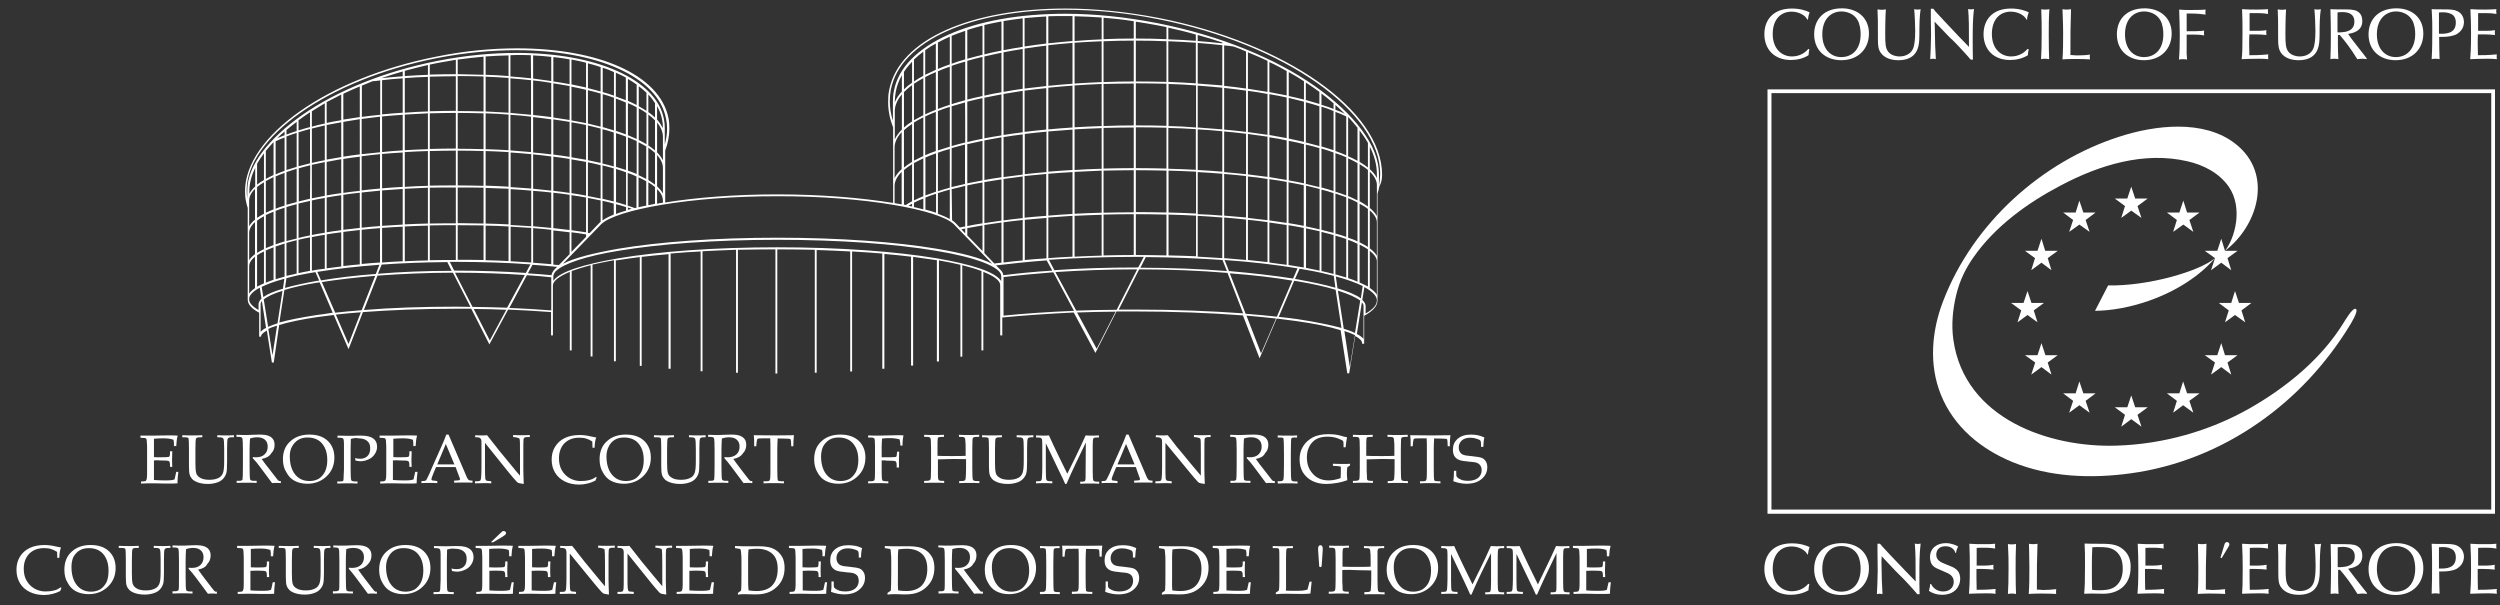 <?xml version="1.0" encoding="utf-8"?>
<!-- Generator: Adobe Illustrator 24.3.0, SVG Export Plug-In . SVG Version: 6.00 Build 0)  -->
<svg version="1.1" id="Layer_1" xmlns="http://www.w3.org/2000/svg" xmlns:xlink="http://www.w3.org/1999/xlink" x="0px" y="0px"
	 viewBox="0 0 1200 290.4" style="enable-background:new 0 0 1200 290.4;" xml:space="preserve">
<rect x="0" y="0" width="1200" height="290.4" fill="#333333" stroke="none"/>
<style type="text/css">
	.st0{display:none;stroke:#FFFFFF;stroke-width:2.23;stroke-miterlimit:10;}
	.st1{fill:#FFFFFF;}
</style>
<rect x="2" y="0" class="st0" width="1199.5" height="290.7"/>
<g>
	<g>
		<g>
			<path class="st1" d="M1049.6,16.6c0.9,0,1.7,0,2.7,0c1.4,0,3.6,0,5.7,0.4c0-0.3-0.1-0.6-0.1-1.1c0-0.5,0.1-0.8,0.1-1.2
				c-2.2,0.3-5.5,0.3-8.4,0.3c0-1.8,0-2.2,0-4.5c0-2,0-2.6,0-4c0.8,0,1.5,0,2.2,0c2.8,0,5.4,0.3,6.9,0.5c-0.1-0.3-0.1-0.6-0.1-1.2
				s0.1-0.8,0.1-1.2c-1.3,0.1-2.5,0.2-7.1,0.2c-2.6,0-3.6,0-5.6-0.2c0.1,3.3,0.3,8.8,0.3,12.2c0,4.5-0.1,8.2-0.4,11.8
				c0.5-0.1,0.9-0.2,1.9-0.2c1,0,1.5,0.1,2,0.2c-0.2-2.1-0.3-3.5-0.2-7L1049.6,16.6z"/>
			<path class="st1" d="M1029.1,27.4c-5.3,0-9.1-4.1-9.1-10.9c0-7.8,4.6-11,9.2-11c2.3,0,5.8,0.9,7.7,4.1c1.2,2,1.5,4.9,1.5,6.7
				C1038.5,23.4,1034.6,27.4,1029.1,27.4 M1029.4,4c-8.4,0-13.3,5.1-13.3,12.5c0,7.7,5.5,12.4,13,12.4c8.2,0,13.3-5.5,13.3-12.8
				C1042.4,8.3,1036.6,4,1029.4,4"/>
			<path class="st1" d="M993.8,26.4c0-10.8,0-13.2,0.3-22c-0.6,0.1-1.3,0.2-2.2,0.2c-0.8,0-1.3-0.1-1.9-0.2c0,1.5,0.3,6.7,0.3,11.4
				c0,4.6,0,8.2-0.3,12.7c1.9-0.1,2.7-0.2,5.8-0.2c3.8,0,5.2,0.1,7.4,0.2c0-0.3-0.1-0.6-0.1-1.2c0-0.5,0-0.8,0.1-1.1
				c-1.6,0.3-4.5,0.4-6.3,0.4C996.1,26.5,995.4,26.5,993.8,26.4"/>
			<path class="st1" d="M980,16c0,6.8-0.1,8.6-0.3,12.4c0.5-0.1,1-0.2,1.8-0.2c0.7,0,1.5,0.1,2.1,0.2c-0.1-2.6-0.2-5.4-0.2-11.6
				c0-4.1,0-8.2,0.3-12.4c-0.6,0.1-1,0.2-2,0.2c-0.9,0-1.3,0-1.9-0.2C980,10.7,980,11,980,16"/>
			<path class="st1" d="M973.2,23.5c-2.7,3.2-6.3,3.6-7.8,3.6c-4.9,0-9.3-3.6-9.3-10.8c0-6.7,3.6-10.7,9.1-10.7
				c3.5,0,6.6,1.8,7.5,3.8h0.3c0.1-1.6,0.3-2,0.8-3.5c-1.5-0.7-4.4-1.8-8.5-1.8c-9.1,0-13.2,5.6-13.2,12.3c0,7.2,4.7,12.4,12.7,12.4
				c3,0,6-0.7,8.6-2.3c0-1.3,0.2-2,0.4-2.8L973.2,23.5z"/>
			<path class="st1" d="M928.6,10.4l6.8,7.1c0.6,0.6,1.2,1.2,1.8,1.7c2.4,2.3,7.6,8,8.7,9.4c0.2,0,0.4,0,0.5,0c0.2,0,0.4,0,0.6,0
				c-0.1-2.5-0.1-6.7-0.1-9.3c0-5,0-10,0.6-15c-0.4,0.1-0.9,0.2-1.5,0.2c-0.5,0-1-0.1-1.3-0.2c0.4,5,0.4,8.1,0.4,16.9v1.3
				c-4.4-4.5-5.2-5.3-12.1-12.7c-2.1-2.2-2.9-3.2-3.9-4.2L928,4.2c-0.3,0-0.5,0-0.7,0c-0.2,0-0.3,0-0.5,0v4.2c0,1.2,0.1,7.3,0.1,8.7
				c0,3.6-0.3,9.6-0.4,11.3c0.4-0.1,0.7-0.2,1.3-0.2c0.6,0,1,0.1,1.4,0.2c-0.3-5.4-0.4-7.3-0.5-15.7L928.6,10.4L928.6,10.4z"/>
			<path class="st1" d="M901.4,18.7c0,3,0.1,4.9,1.4,6.7c2.1,2.9,5.8,3.5,8.4,3.5c3.9,0,6.2-1.2,7.6-2.7c2.3-2.4,2.5-6.2,2.5-9.5
				c0-5.1,0.1-9.1,0.6-12.3c-0.4,0.1-0.7,0.2-1.5,0.2c-0.8,0-1.2-0.1-1.6-0.2c0.3,2.3,0.5,9.1,0.5,10.4c0,0.8,0,4.8-0.6,7.2
				c-1.1,4.9-5.9,5.1-6.8,5.1c-2.2,0-4.4-0.8-5.5-2.2c-1.4-1.7-1.5-4.1-1.5-8.5c0-0.7,0-7.3,0.3-11.9c-0.6,0.1-1.2,0.2-2,0.2
				c-0.6,0-1.3-0.1-2-0.2C901.4,8.7,901.4,9.4,901.4,18.7"/>
			<path class="st1" d="M1189.5,14.8c0-1.8,0-2.2,0-4.5c0-2,0-2.6,0-4c1.5,0,2.1,0,3.3,0c3,0,4.2,0.2,5.5,0.4c0-0.3-0.1-0.6-0.1-1.1
				s0-0.8,0.1-1.2c-1.8,0.1-3.5,0.2-5.3,0.2c-2.4,0-4.8,0-7.2-0.2c0.2,3.4,0.3,8.1,0.3,11.6c0,7.5-0.2,9.8-0.4,12.4
				c2.7-0.1,5.4-0.2,8-0.2c1.6,0,3.2,0,4.8,0.2c0-0.3-0.1-0.6-0.1-1.1c0-0.5,0-0.8,0.1-1.2c-4.1,0.4-6.9,0.4-9.1,0.4
				c0-0.9-0.1-3.6-0.1-5.4c0-1.5,0-3,0.1-4.6c0.8,0,1.9,0,2.8,0c1.5,0,3.6,0.1,5.4,0.3c0-0.4-0.1-0.7-0.1-1.1c0-0.5,0.1-0.8,0.1-1.2
				C1195,14.9,1192.3,14.8,1189.5,14.8"/>
			<path class="st1" d="M1170.7,16.2c0-3.6,0-7.2,0-10.2c0.6-0.1,1.4-0.1,2-0.1c1.7,0,3.7,0.4,4.9,1.5c0.8,0.8,1.2,2,1.2,3.4
				C1178.8,16.1,1174.2,16.3,1170.7,16.2 M1179.4,5.3c-1.7-0.8-3.9-0.8-6.5-0.8c-2.7,0-4.4,0-5.7-0.1c0.1,2.5,0.3,4.2,0.3,9.4
				c0,4.9,0,9.8-0.3,14.6c0.5-0.1,0.9-0.2,1.8-0.2c1,0,1.4,0.1,2,0.2c-0.1-3.4-0.2-5.9-0.2-10.7c0.5,0,1.1,0,1.7,0
				c2.1,0,5-0.3,6.9-1.4c1.4-0.9,3.3-2.6,3.3-5.8C1182.6,8.1,1181.5,6.2,1179.4,5.3"/>
			<path class="st1" d="M1150,27.4c-5.3,0-9.1-4.1-9.1-10.9c0-7.8,4.7-11,9.2-11c2.3,0,5.8,0.9,7.7,4.1c1.2,2,1.5,4.9,1.5,6.7
				C1159.3,23.4,1155.4,27.4,1150,27.4 M1150.3,4c-8.4,0-13.4,5.1-13.4,12.5c0,7.7,5.5,12.4,13,12.4c8.2,0,13.3-5.5,13.3-12.8
				C1163.2,8.3,1157.5,4,1150.3,4"/>
			<path class="st1" d="M1122,15.5c0-0.7,0-3.2,0-4.8c0-1.5,0-3.2,0-4.7c0.4-0.1,1.1-0.2,2.2-0.2c2.5,0,5.9,0.5,5.9,4.6
				c0,4.8-4.8,5-6.3,5.1C1123,15.6,1122.7,15.6,1122,15.5 M1127.1,16.3c2.1-0.4,6.8-1.2,6.8-6.2c0-1.7-0.4-3.1-1.7-4.2
				c-1.1-0.9-2.4-1.4-6.6-1.4c-0.5,0-3.4,0-4,0c-0.7,0-1.7,0-3-0.1c0.1,3.9,0.2,7.5,0.2,10.7c0,5.1,0,9.2-0.2,13.3
				c0.5-0.1,0.9-0.2,1.8-0.2c0.6,0,1.4,0,2,0.2c-0.3-5.6-0.2-9.2-0.2-11.6h0.9c2.7,3.2,5.2,6.4,8.4,11.6c0.9-0.1,1.7-0.2,2.5-0.2
				c0.7,0,1.3,0.1,2,0.2v-0.4C1135.6,27.3,1128.3,18.3,1127.1,16.3"/>
			<path class="st1" d="M1093.5,18.7c0,3,0.2,4.9,1.4,6.7c2.1,2.9,5.8,3.5,8.4,3.5c3.9,0,6.2-1.2,7.6-2.7c2.3-2.4,2.5-6.2,2.5-9.5
				c0-5.1,0.1-9.1,0.6-12.3c-0.4,0.1-0.7,0.2-1.5,0.2s-1.2-0.1-1.6-0.2c0.3,2.3,0.5,9.1,0.5,10.4c0,0.8,0,4.8-0.6,7.2
				c-1.1,4.9-5.8,5.1-6.8,5.1c-2.2,0-4.4-0.8-5.5-2.2c-1.4-1.7-1.5-4.1-1.5-8.5c0-0.7,0-7.3,0.3-11.9c-0.6,0.1-1.2,0.2-2,0.2
				c-0.6,0-1.3-0.1-2-0.2C1093.5,8.7,1093.5,9.4,1093.5,18.7"/>
			<path class="st1" d="M1079.8,14.8c0-1.8,0-2.2,0-4.5c0-2,0-2.6,0-4c1.5,0,2.1,0,3.4,0c3,0,4.2,0.2,5.5,0.4c0-0.3-0.1-0.6-0.1-1.1
				s0-0.8,0.1-1.2c-1.7,0.1-3.5,0.2-5.3,0.2c-2.4,0-4.8,0-7.2-0.2c0.2,3.4,0.2,8.1,0.2,11.6c0,7.5-0.1,9.8-0.4,12.4
				c2.7-0.1,5.4-0.2,8-0.2c1.6,0,3.2,0,4.8,0.2c-0.1-0.3-0.1-0.6-0.1-1.1c0-0.5,0-0.8,0.1-1.2c-4.1,0.4-6.9,0.4-9.1,0.4
				c0-0.9-0.1-3.6-0.1-5.4c0-1.5,0-3,0.1-4.6c0.8,0,1.9,0,2.8,0c1.5,0,3.6,0.1,5.4,0.3c0-0.4-0.1-0.7-0.1-1.1c0-0.5,0-0.8,0.1-1.2
				C1085.3,14.9,1082.6,14.8,1079.8,14.8"/>
			<path class="st1" d="M868,23.5c-2.7,3.2-6.3,3.6-7.8,3.6c-4.9,0-9.3-3.6-9.3-10.8c0-6.7,3.6-10.7,9.1-10.7c3.5,0,6.6,1.8,7.5,3.8
				h0.3c0.2-1.6,0.3-2,0.8-3.5c-1.5-0.7-4.3-1.8-8.5-1.8c-9.1,0-13.2,5.6-13.2,12.3c0,7.2,4.7,12.4,12.7,12.4c3,0,6-0.7,8.5-2.3
				c0.1-1.3,0.2-2,0.4-2.8L868,23.5z"/>
			<path class="st1" d="M883.8,27.4c-5.3,0-9.1-4.1-9.1-10.9c0-7.8,4.6-11,9.2-11c2.3,0,5.9,0.9,7.7,4.1c1.2,2,1.5,4.9,1.5,6.7
				C893.2,23.4,889.3,27.4,883.8,27.4 M884.1,4c-8.4,0-13.3,5.1-13.3,12.5c0,7.7,5.5,12.4,13,12.4c8.2,0,13.3-5.5,13.3-12.8
				C897.1,8.3,891.3,4,884.1,4"/>
			<path class="st1" d="M1065.8,267.7c0.2,0,0.3,0,0.6,0.2l3.3-5.5c0.2-0.4,0.4-0.7,0.4-1.1c0-0.5-0.3-1.1-1.1-1.1
				c-1,0-1.2,0.9-1.3,1.3L1065.8,267.7z"/>
			<path class="st1" d="M1189.5,271.5c0-1.8,0-2.3,0-4.5c0-2,0-2.6,0-4c1.5-0.1,2.1-0.1,3.3-0.1c3,0,4.2,0.2,5.5,0.4
				c0-0.3-0.1-0.6-0.1-1.1c0-0.4,0-0.8,0.1-1.2c-1.8,0.2-3.5,0.2-5.3,0.2c-2.4,0-4.8,0-7.2-0.2c0.2,3.4,0.3,8.1,0.3,11.6
				c0,7.5-0.2,9.8-0.4,12.4c2.7-0.1,5.4-0.2,8-0.2c1.6,0,3.2,0,4.8,0.2c0-0.3-0.1-0.6-0.1-1.1s0-0.8,0.1-1.2
				c-4.1,0.4-6.9,0.4-9.1,0.4c0-0.9-0.1-3.6-0.1-5.4c0-1.5,0-3.1,0-4.6c0.8,0,1.9,0,2.8,0c1.5,0,3.6,0.1,5.4,0.3
				c0-0.4-0.1-0.7-0.1-1.1c0-0.5,0.1-0.8,0.1-1.2C1195,271.6,1192.3,271.5,1189.5,271.5"/>
			<path class="st1" d="M1170.7,272.9c0-3.6,0-7.2,0-10.2c0.6-0.1,1.4-0.1,2-0.1c1.7,0,3.7,0.4,4.9,1.5c0.8,0.8,1.2,2,1.2,3.4
				C1178.8,272.8,1174.2,273,1170.7,272.9 M1179.4,261.9c-1.6-0.8-3.9-0.8-6.5-0.8c-2.7,0-4.4,0-5.7-0.1c0.1,2.5,0.2,4.2,0.2,9.4
				c0,4.9,0,9.8-0.2,14.6c0.5-0.1,0.9-0.2,1.8-0.2c1,0,1.4,0.1,2,0.2c-0.1-3.4-0.2-5.9-0.2-10.7c0.5,0,1.1,0,1.7,0
				c2.1,0,5.1-0.3,6.9-1.4c1.4-0.9,3.3-2.6,3.3-5.8C1182.6,264.8,1181.5,262.9,1179.4,261.9"/>
			<path class="st1" d="M1150,284c-5.3,0-9.1-4.1-9.1-10.9c0-7.8,4.6-11,9.2-11c2.3,0,5.8,0.9,7.7,4.1c1.2,2,1.5,4.9,1.5,6.7
				C1159.3,280.1,1155.5,284,1150,284 M1150.3,260.7c-8.5,0-13.4,5.1-13.4,12.5c0,7.7,5.5,12.4,13,12.4c8.2,0,13.3-5.5,13.3-12.8
				C1163.3,265,1157.5,260.7,1150.3,260.7"/>
			<path class="st1" d="M1122.1,272.2c0-0.7,0-3.2,0-4.8s0-3.2,0-4.7c0.4,0,1.2-0.2,2.2-0.2c2.5,0,6,0.5,6,4.6c0,4.8-4.8,5-6.3,5.1
				C1123.1,272.3,1122.7,272.3,1122.1,272.2 M1127.1,273c2.1-0.4,6.8-1.2,6.8-6.2c0-1.7-0.4-3.1-1.7-4.2c-1.1-0.9-2.4-1.4-6.5-1.4
				c-0.5,0-3.4,0-4,0c-0.7,0-1.7,0-3-0.1c0.1,3.9,0.2,7.5,0.2,10.7c0,5.1-0.1,9.2-0.2,13.3c0.5-0.1,0.9-0.2,1.8-0.2
				c0.6,0,1.4,0,2,0.2c-0.3-5.6-0.2-9.2-0.2-11.6h0.9c2.7,3.2,5.2,6.4,8.4,11.6c1-0.1,1.8-0.2,2.5-0.2c0.7,0,1.3,0.1,2,0.2v-0.5
				C1135.6,284,1128.4,274.9,1127.1,273"/>
			<path class="st1" d="M1093.6,275.4c0,3,0.1,4.9,1.4,6.6c2.1,2.9,5.8,3.5,8.4,3.5c3.9,0,6.2-1.2,7.6-2.7c2.3-2.4,2.5-6.2,2.5-9.5
				c0-5.2,0.1-9.1,0.6-12.3c-0.4,0.1-0.8,0.2-1.5,0.2c-0.8,0-1.2-0.1-1.6-0.2c0.3,2.2,0.5,9.1,0.5,10.4c0,0.9,0,4.8-0.6,7.2
				c-1.1,4.9-5.8,5.1-6.8,5.1c-2.2,0-4.4-0.8-5.5-2.2c-1.4-1.7-1.5-4.1-1.5-8.5c0-0.7,0-7.3,0.3-11.9c-0.6,0.1-1.2,0.2-2,0.2
				c-0.6,0-1.3-0.1-2-0.2C1093.6,265.3,1093.6,266.1,1093.6,275.4"/>
			<path class="st1" d="M1079.9,271.5c0-1.8,0-2.3,0-4.5c0-2,0-2.6,0-4c1.5-0.1,2.1-0.1,3.3-0.1c3,0,4.2,0.2,5.5,0.4
				c-0.1-0.3-0.1-0.6-0.1-1.1c0-0.4,0-0.8,0.1-1.2c-1.7,0.2-3.5,0.2-5.3,0.2c-2.4,0-4.8,0-7.2-0.2c0.2,3.4,0.3,8.1,0.3,11.6
				c0,7.5-0.1,9.8-0.3,12.4c2.7-0.1,5.4-0.2,8-0.2c1.6,0,3.2,0,4.8,0.2c-0.1-0.3-0.1-0.6-0.1-1.1s0-0.8,0.1-1.2
				c-4.1,0.4-6.9,0.4-9.1,0.4c0-0.9-0.1-3.6-0.1-5.4c0-1.5,0-3.1,0-4.6c0.8,0,1.8,0,2.8,0c1.5,0,3.6,0.1,5.4,0.3
				c0-0.4-0.1-0.7-0.1-1.1c0-0.5,0.1-0.8,0.1-1.2C1085.3,271.6,1082.6,271.5,1079.9,271.5"/>
			<path class="st1" d="M1058.8,283c0-10.8,0-13.2,0.3-22c-0.6,0.1-1.3,0.2-2.2,0.2c-0.8,0-1.3-0.1-1.9-0.2c0,1.5,0.2,6.6,0.2,11.4
				c0,4.6,0,8.2-0.3,12.7c1.8-0.1,2.7-0.2,5.8-0.2c3.8,0,5.2,0.1,7.4,0.2c0-0.3-0.1-0.6-0.1-1.2c0-0.5,0-0.8,0.1-1.1
				c-1.6,0.2-4.5,0.4-6.3,0.4C1061.2,283.1,1060.5,283.1,1058.8,283"/>
			<path class="st1" d="M1029.8,271.5c0-1.8,0-2.3,0-4.5c0-2,0-2.6,0-4c1.5-0.1,2.1-0.1,3.3-0.1c3,0,4.2,0.2,5.5,0.4
				c0-0.3-0.1-0.6-0.1-1.1c0-0.4,0-0.8,0.1-1.2c-1.7,0.2-3.5,0.2-5.3,0.2c-2.4,0-4.8,0-7.2-0.2c0.2,3.4,0.3,8.1,0.3,11.6
				c0,7.5-0.2,9.8-0.4,12.4c2.7-0.1,5.4-0.2,8-0.2c1.6,0,3.2,0,4.8,0.2c0-0.3-0.1-0.6-0.1-1.1s0.1-0.8,0.1-1.2
				c-4.1,0.4-6.9,0.4-9.1,0.4c0-0.9-0.1-3.6-0.1-5.4c0-1.5,0-3.1,0-4.6c0.8,0,1.9,0,2.8,0c1.5,0,3.6,0.1,5.4,0.3
				c0-0.4-0.1-0.7-0.1-1.1c0-0.5,0-0.8,0.1-1.2C1035.3,271.6,1032.6,271.5,1029.8,271.5"/>
			<path class="st1" d="M1015.1,281.7c-2.3,1.6-5.7,1.6-7.2,1.6c-1.7,0-2.5,0-3.7-0.2c-0.1-3.4-0.1-4.2-0.1-10.5
				c0-3.2,0-6.8,0.2-9.9c1.1-0.1,1.4-0.1,3-0.1c2.8,0,5.7,0,8.1,1.8c2.9,2.2,3.5,5.7,3.5,8.3C1019,275.5,1018.3,279.5,1015.1,281.7
				 M1019,263.6c-3.2-2.6-6.5-2.6-12.7-2.6c-1.9,0-3.7,0-5.7-0.1c0.2,3.7,0.2,5,0.2,10.2c0,8-0.1,10.4-0.4,13.9
				c2-0.1,2.8-0.1,3.7-0.1c0.9,0,5.2,0.1,5.5,0.1c6.9,0,13.1-3.9,13.1-12.7C1022.8,269.3,1022,266,1019,263.6"/>
			<path class="st1" d="M977.7,283c0-10.8,0-13.2,0.3-22c-0.6,0.1-1.3,0.2-2.2,0.2c-0.9,0-1.3-0.1-1.9-0.2c0,1.5,0.2,6.6,0.2,11.4
				c0,4.6,0,8.2-0.3,12.7c1.9-0.1,2.7-0.2,5.8-0.2c3.8,0,5.2,0.1,7.4,0.2c-0.1-0.3-0.1-0.6-0.1-1.2c0-0.5,0.1-0.8,0.1-1.1
				c-1.6,0.2-4.5,0.4-6.3,0.4C980.1,283.1,979.4,283.1,977.7,283"/>
			<path class="st1" d="M964.1,272.7c0,6.8-0.1,8.6-0.3,12.4c0.5-0.1,1.1-0.2,1.8-0.2c0.7,0,1.5,0.1,2.1,0.2
				c-0.1-2.6-0.2-5.4-0.2-11.6c0-4.1,0-8.2,0.2-12.4c-0.6,0.1-1,0.2-2,0.2c-0.9,0-1.3,0-1.9-0.2
				C964.1,267.3,964.1,267.6,964.1,272.7"/>
			<path class="st1" d="M948.8,271.5c0-1.8,0-2.3,0-4.5c0-2,0-2.6,0-4c1.5-0.1,2.1-0.1,3.4-0.1c3,0,4.2,0.2,5.5,0.4
				c0-0.3-0.1-0.6-0.1-1.1c0-0.4,0-0.8,0.1-1.2c-1.7,0.2-3.5,0.2-5.2,0.2c-2.4,0-4.8,0-7.2-0.2c0.2,3.4,0.2,8.1,0.2,11.6
				c0,7.5-0.2,9.8-0.4,12.4c2.6-0.1,5.4-0.2,8-0.2c1.6,0,3.2,0,4.8,0.2c0-0.3-0.1-0.6-0.1-1.1s0.1-0.8,0.1-1.2
				c-4.1,0.4-6.9,0.4-9.1,0.4c0-0.9-0.1-3.6-0.1-5.4c0-1.5,0-3.1,0-4.6c0.8,0,1.9,0,2.8,0c1.5,0,3.5,0.1,5.4,0.3
				c0-0.4-0.1-0.7-0.1-1.1c0-0.5,0-0.8,0.1-1.2C954.3,271.6,951.6,271.5,948.8,271.5"/>
			<path class="st1" d="M938.9,265.4c0.1-1.2,0.7-2.6,1-3.1c-0.8-0.5-3.2-1.6-5.9-1.6c-4.1,0-7.6,2.3-7.6,6.8c0,1.6,0.5,3.3,1.7,4.3
				c0.9,0.8,1.4,1,5.4,2.7c2.3,0.9,4.3,2,4.3,4.8c0,2.2-1.5,4.6-5.1,4.6c-2.7,0-4.8-1.5-5.8-3.6h-0.4c0,0.4-0.1,1.5-0.6,3.3
				c1.8,1.3,4,1.9,6.3,1.9c6.2,0,8.7-4.1,8.7-7.7c0-1.3-0.3-3.2-1.9-4.5c-1.2-1-1.9-1.2-5.6-2.7c-1.7-0.7-4-1.6-4-4.4
				c0-1.2,0.6-4,4.4-4c3.2,0,4.4,1.9,4.8,3.2H938.9z"/>
			<path class="st1" d="M903.2,267l6.7,7.1c0.6,0.6,1.2,1.2,1.7,1.7c2.4,2.2,7.6,8,8.7,9.4c0.2,0,0.4,0,0.5,0c0.2,0,0.3,0,0.6,0
				c-0.1-2.5-0.1-6.6-0.1-9.3c0-5,0-10,0.6-15c-0.4,0.1-0.9,0.2-1.5,0.2c-0.5,0-0.9-0.1-1.3-0.2c0.4,5,0.4,8.1,0.4,16.9v1.3
				c-4.4-4.5-5.1-5.3-12.1-12.6c-2.1-2.2-2.9-3.2-3.9-4.2l-1.1-1.3c-0.3,0-0.5,0-0.7,0c-0.1,0-0.3,0-0.5,0v4.2
				c0,1.2,0.1,7.3,0.1,8.7c0,3.6-0.3,9.6-0.4,11.3c0.4-0.1,0.7-0.2,1.3-0.2s1,0.1,1.4,0.2c-0.3-5.4-0.4-7.3-0.5-15.7L903.2,267
				L903.2,267z"/>
			<path class="st1" d="M868,280.2c-2.7,3.2-6.3,3.6-7.8,3.6c-4.9,0-9.3-3.6-9.3-10.8c0-6.7,3.6-10.7,9.1-10.7
				c3.5,0,6.6,1.8,7.5,3.8h0.3c0.2-1.6,0.3-2,0.8-3.5c-1.5-0.7-4.3-1.8-8.5-1.8c-9.1,0-13.2,5.6-13.2,12.3c0,7.2,4.7,12.4,12.7,12.4
				c3,0,6-0.7,8.5-2.2c0-1.3,0.2-2,0.4-2.8L868,280.2z"/>
			<path class="st1" d="M883.8,284c-5.3,0-9.1-4.1-9.1-10.9c0-7.8,4.6-11,9.2-11c2.3,0,5.9,0.9,7.7,4.1c1.2,2,1.5,4.9,1.5,6.7
				C893.1,280.1,889.3,284,883.8,284 M884.1,260.7c-8.4,0-13.3,5.1-13.3,12.5c0,7.7,5.5,12.4,13,12.4c8.2,0,13.3-5.5,13.3-12.8
				C897.1,265,891.3,260.7,884.1,260.7"/>
		</g>
		<g>
			<path class="st1" d="M1195.8,44.7v199.9H850.3V44.7H1195.8 M1197.6,42.9H848.4v203.7h349.2L1197.6,42.9L1197.6,42.9z"/>
			<g>
				<path class="st1" d="M1068,120.4c4.8-6.2,8.8-20.6,1.8-30.8c-4.7-6.7-12.3-10.5-19.9-12.2c-20.8-4.8-42.2,1.8-60.7,11.6
					c-15.7,8.2-31.6,19.6-42,34.6c-3.5,5-6.5,10.8-8.2,17.9c-1.7,7-2.4,14.3-1.4,21.5c5.3,38.1,46.2,52,78.5,50.9
					c22.1-0.7,44.4-6.9,63.9-18c17.3-9.9,34.3-23.6,45-41.1c0.5-0.7,4.3-7.4,5.8-6.5c1.5,0.9-2.6,7.4-3.1,8.2
					c-11.3,18.4-25.9,34.1-43.4,46.3c-18.4,12.9-39.6,21.4-61.6,24.4c-18.8,2.6-38.8,1.9-56.7-5.4c-14.9-6.1-28.1-16.7-34.4-32.4
					c-5.8-14.4-4.4-30.4,1-44.6c14.4-37.8,47.6-67.3,84.7-79.2c17-5.5,40.6-8.5,55.8,3.5C1091.5,83.6,1083.6,108.6,1068,120.4"/>
			</g>
			<polygon class="st1" points="1026,98.9 1030.9,95.3 1024.9,95.3 1023,89.6 1021.1,95.3 1015.1,95.3 1020,98.9 1018.2,104.6 
				1023,101.1 1027.9,104.6 			"/>
			<polygon class="st1" points="1050.9,105.6 1055.8,102 1049.8,102 1048,96.3 1046.1,102 1040.1,102 1044.9,105.6 1043.1,111.3 
				1048,107.8 1052.8,111.3 			"/>
			<polygon class="st1" points="1069.2,123.9 1074,120.4 1068,120.4 1066.2,114.6 1064.3,120.4 1058.3,120.4 1063.2,123.9 
				1061.3,129.7 1066.2,126.1 1071,129.7 			"/>
			<polygon class="st1" points="1075.9,149 1080.7,145.4 1074.7,145.4 1072.8,139.7 1071,145.4 1065,145.4 1069.8,149 1068,154.7 
				1072.8,151.2 1077.7,154.7 			"/>
			<polygon class="st1" points="1069.2,174 1074,170.5 1068,170.5 1066.2,164.7 1064.3,170.5 1058.3,170.5 1063.2,174 1061.3,179.8 
				1066.2,176.2 1071,179.8 			"/>
			<polygon class="st1" points="1050.9,192.4 1055.8,188.8 1049.8,188.8 1047.9,183.1 1046.1,188.8 1040.1,188.8 1044.9,192.4 
				1043.1,198.1 1047.9,194.5 1052.8,198.1 			"/>
			<polygon class="st1" points="1026,199.1 1030.9,195.5 1024.9,195.5 1023,189.8 1021.1,195.5 1015.1,195.5 1020,199.1 
				1018.2,204.8 1023,201.2 1027.9,204.8 			"/>
			<polygon class="st1" points="1001.1,192.4 1005.9,188.8 1000,188.8 998.1,183.1 996.3,188.8 990.3,188.8 995.1,192.4 
				993.2,198.1 998.1,194.5 1003,198.1 			"/>
			<polygon class="st1" points="982.9,174 987.7,170.5 981.8,170.5 979.9,164.7 978,170.5 972,170.5 976.9,174 975,179.8 
				979.9,176.2 984.7,179.8 			"/>
			<polygon class="st1" points="976.2,149 981.1,145.4 975.1,145.4 973.2,139.7 971.3,145.4 965.3,145.4 970.2,149 968.4,154.7 
				973.2,151.2 978,154.7 			"/>
			<polygon class="st1" points="982.9,123.9 987.7,120.4 981.7,120.4 979.9,114.6 978,120.4 972,120.4 976.8,123.9 975,129.7 
				979.9,126.1 984.7,129.7 			"/>
			<polygon class="st1" points="1001.1,105.6 1005.9,102 1000,102 998.1,96.3 996.3,102 990.3,102 995.1,105.6 993.2,111.3 
				998.1,107.8 1003,111.3 			"/>
			<g>
				<path class="st1" d="M1063.2,123.9c-7,8.2-18.1,15.7-31.8,20.5c-8.9,3.1-17.7,4.7-25.8,4.8l6.3-12.2
					C1031.1,137.4,1055.8,130.2,1063.2,123.9"/>
			</g>
		</g>
	</g>
	<g>
		<g>
			<g>
				<g>
					<path class="st1" d="M663.4,83.8c-0.1-30.7-46.1-63.2-107.3-75.2c-15.6-3-30.7-4.5-44.7-4.5c-44.9,0-79.8,14.5-84.6,39.1
						c-0.4,1.9-0.5,3.8-0.5,5.7c0,4.1,0.8,8.2,2.4,12.3v36.2c-15-2.4-34.4-4.1-55.4-4.1c-20.5,0-39.2,1.5-54,3.9V72.3
						c1.3-3.5,2-7.1,2-10.6c0-1.6-0.1-3.3-0.4-4.9c-4.2-21.2-34.1-33.6-72.7-33.6c-12.1,0-25.1,1.2-38.4,3.9
						c-52.6,10.3-92.1,38.2-92.2,64.7c0,1.6,0.1,3.2,0.5,4.9c0.2,1,0.4,2,0.8,3.1v44l0,0c0,2.4,2,4.4,5.5,6.3v11.5h0.9v-0.2
						c0.1-0.9,1.1-1.8,2.8-2.7l2.4,15.3h0.9L134,156c4.6-1.4,10.8-2.7,18.3-3.8c2.5-0.3,5.2-0.7,7.9-1l7.1,16.4l6.9-17.8
						c13.3-1,28.5-1.6,44.6-1.6c2.5,0,5,0,7.4,0l8.7,17.1l9-16.7c7.2,0.3,14.2,0.7,20.6,1.2v11.2h0.9v-23.9
						c-0.1-2.1,2.8-4.4,8.1-6.6v37.7h0.9v-38.1c2.5-0.9,5.6-1.9,9.1-2.8v43.8h0.9v-44.1c3.1-0.7,6.6-1.4,10.3-2.1v48.5h0.9V125
						c0.3,0,0.6-0.1,0.9-0.1c3.3-0.5,6.9-1.1,10.6-1.5v52.2h0.9v-52.3c4.1-0.5,8.4-0.9,12.9-1.3V177h1v-55.3c4.6-0.4,9.4-0.8,14.4-1
						v57.5h0.9v-57.6c5.2-0.3,10.6-0.5,16.1-0.7v59h0.9v-59c5.9-0.1,11.9-0.2,18-0.2v59.6h0.9v-59.6c6.2,0,12.2,0.1,18,0.2v59h0.9
						v-58.9c5.6,0.2,10.9,0.4,16.1,0.7v57.6h0.9v-57.6c5,0.3,9.9,0.6,14.5,1V177h1v-55.1c4.5,0.4,8.8,0.8,12.8,1.3v52.3h1v-52.2
						c3.7,0.5,7.2,1,10.6,1.5c0.3,0,0.5,0.1,0.8,0.1v48.6h1v-48.5c3.7,0.6,7.2,1.4,10.3,2.1v44.1h0.9v-43.9c3.6,0.9,6.6,1.8,9.2,2.8
						v38.1h0.9v-37.7c5.4,2.1,8.3,4.4,8.1,6.6v23.9h1v-8.6c10.3-1,21.8-1.8,34.3-2.4l10.4,19.4l10.1-19.9c2.9,0,5.8,0,8.7,0
						c18.8,0,36.5,0.7,52,1.9l8,20.6l8.2-19.1c3.2,0.4,6.4,0.8,9.3,1.2c8.7,1.2,16,2.7,21.4,4.4l3.2,20.7h0.9l2.9-17.9
						c2.1,1.1,3.3,2.3,3.3,3.4v0.3h1v-13.4c4-2.2,6.4-4.6,6.4-7.3l0,0l0,0V93c0.4-1.2,0.7-2.4,0.9-3.6
						C663.2,87.6,663.4,85.6,663.4,83.8z M660.9,85.5c-0.6-1.5-1.9-2.9-3.4-4.3V70.4c2.3,4.5,3.4,9,3.4,13.2V85.5z M652.6,135.6
						v-18.2c1.5,0.8,2.9,1.5,4,2.3v17.8C655.4,136.9,654,136.2,652.6,135.6z M642,138.4l-0.8-5.7c5.3,1.4,9.6,3,12.9,4.6l-0.9,5.9
						C650.9,141.5,647.1,139.9,642,138.4z M652.9,144.3l-2.5,15.5c-1.5-0.7-3.3-1.4-5.4-2l-2.8-18.3
						C647.3,141.1,651,142.8,652.9,144.3z M589.9,130.1l-2.1-5.3c13,0.9,24.8,2.3,35,4l-2.1,4.9
						C611.7,132.3,601.3,131.1,589.9,130.1z M620.3,134.7l-7.4,17.3c-4.7-0.5-9.7-1-15-1.4l-7.6-19.4
						C601.4,132,611.6,133.2,620.3,134.7z M545.2,128.4c-13.8,0-27,0.4-39.1,1.3l-2.6-5c13-0.9,27-1.4,41.8-1.4c1.2,0,2.4,0,3.7,0
						l-2.6,5C546,128.4,545.6,128.4,545.2,128.4z M545.8,129.4l-9.8,19.3c-6.7,0-13.2,0.2-19.4,0.4l-10-18.5c12-0.8,25-1.3,38.6-1.3
						C545.4,129.3,545.7,129.4,545.8,129.4z M481.6,132.1c-0.1-0.9-0.6-1.9-1.5-2.7v0l-2-2c7.5-0.9,15.7-1.8,24.3-2.4l2.7,4.9
						C496.7,130.4,488.8,131.2,481.6,132.1z M433.9,44.2c1.1-1.1,2.4-2.3,3.9-3.3v17.4c-1.5,0.9-2.8,1.9-3.9,2.9V44.2z M432.9,62.2
						c-1.5,1.5-2.7,3.1-3.4,4.7V53.4c0-2.8,1.2-5.5,3.4-8.1V62.2z M646.2,55.9v18.6c-1.6-0.7-3.3-1.3-5.2-2V53.7
						C642.9,54.4,644.6,55.1,646.2,55.9z M647.1,133.5v-18.4c1.6,0.6,3.1,1.2,4.5,1.9v18.2C650.3,134.6,648.7,134,647.1,133.5z
						 M618.5,127.2v-19.1c2.6,0.4,5,0.9,7.3,1.3v19C623.5,128,621.1,127.6,618.5,127.2z M545.2,122.4v-19.6c5,0,9.9,0.1,14.7,0.2
						v19.6C555.1,122.5,550.2,122.4,545.2,122.4z M640.1,111.8c-1.8-0.5-3.7-1-5.8-1.5V91c2.1,0.5,4,1.1,5.8,1.7V111.8z M641,92.9
						c1.8,0.6,3.6,1.2,5.2,1.8v19c-1.6-0.6-3.3-1.1-5.2-1.6V92.9z M481.7,65.8c3-0.5,6.1-0.9,9.2-1.3v19.3c-3.2,0.4-6.3,0.8-9.2,1.2
						V65.8z M480.7,85.1c-2.8,0.4-5.6,0.8-8.2,1.3v-19c2.7-0.5,5.4-1,8.2-1.5V85.1z M491.9,64.3c3.4-0.4,6.9-0.8,10.4-1.1v19.4
						c-3.5,0.3-7,0.6-10.4,1V64.3z M545.2,61.1c5,0,9.9,0.1,14.7,0.2v19.6c-4.9-0.1-9.7-0.2-14.7-0.2V61.1z M544.2,80.7
						c-4.9,0-9.8,0.1-14.5,0.2V61.4c4.8-0.1,9.7-0.2,14.5-0.2V80.7z M528.8,81c-4.5,0.1-8.7,0.3-13,0.6V62.1c4.3-0.2,8.5-0.5,13-0.6
						V81z M514.8,81.6c-3.9,0.2-7.8,0.5-11.6,0.8V63.1c3.8-0.3,7.6-0.6,11.6-0.9V81.6z M502.2,83.5v20.1c-3.5,0.2-7,0.6-10.4,0.9
						v-20C495.2,84.2,498.7,83.8,502.2,83.5z M503.2,83.4c3.8-0.3,7.6-0.6,11.6-0.8v20.1c-3.9,0.2-7.8,0.5-11.6,0.8V83.4z
						 M515.8,82.5c4.3-0.2,8.5-0.4,13-0.6v20.2c-4.5,0.1-8.7,0.3-13,0.5V82.5z M529.7,81.9c4.8-0.1,9.7-0.2,14.5-0.2v20.2
						c-4.9,0-9.8,0.1-14.5,0.2V81.9z M545.2,81.7c5,0,9.9,0.1,14.7,0.2V102c-4.9-0.1-9.7-0.2-14.7-0.2V81.7z M560.9,81.9
						c4.5,0.1,8.9,0.3,13.2,0.5v20.1c-4.3-0.2-8.7-0.4-13.2-0.5V81.9z M574.9,82.6c4.1,0.2,7.9,0.5,11.8,0.8v20.1
						c-3.8-0.3-7.7-0.6-11.8-0.7V82.6z M587.6,83.5c3.6,0.3,7.1,0.6,10.5,1v19.9c-3.4-0.3-6.9-0.6-10.5-0.9V83.5z M599,84.7
						c3.2,0.3,6.3,0.7,9.4,1.2v19.8c-3.1-0.4-6.2-0.7-9.4-1.1V84.7z M609.3,86c2.8,0.4,5.6,0.8,8.3,1.3V107
						c-2.7-0.4-5.5-0.8-8.3-1.2V86z M618.5,87.5c2.6,0.5,5,0.9,7.3,1.4v19.5c-2.4-0.5-4.8-0.9-7.3-1.3V87.5z M626.9,89.2
						c0.1,0,0.3,0,0.4,0c2.1,0.5,4.2,1,6.1,1.5v19.4c-1.9-0.4-3.8-0.9-5.9-1.3c-0.2,0-0.4-0.1-0.6-0.1
						C626.9,108.6,626.9,89.2,626.9,89.2z M634.3,90V71.3c2.1,0.6,4,1.2,5.8,1.9v18.5C638.3,91.1,636.4,90.5,634.3,90z M633.3,89.8
						c-1.9-0.4-3.8-0.9-5.9-1.4c-0.2,0-0.4-0.1-0.6-0.1V69.4c0.1,0,0.3,0.1,0.4,0.1c2.1,0.5,4.2,1,6.1,1.6
						C633.3,71.1,633.3,89.8,633.3,89.8z M625.9,88c-2.4-0.5-4.8-1-7.3-1.4v-19c2.6,0.5,5,1,7.3,1.6V88z M617.6,86.4
						c-2.7-0.5-5.5-0.9-8.3-1.4V65.9c2.8,0.4,5.6,0.9,8.3,1.5V86.4z M608.4,84.9c-3.1-0.4-6.2-0.8-9.4-1.2V64.3
						c3.2,0.4,6.3,0.9,9.4,1.3V84.9z M598.1,83.6c-3.4-0.3-6.9-0.7-10.5-1V63.1c3.6,0.3,7.1,0.7,10.5,1.1V83.6z M586.7,82.4
						c-3.8-0.3-7.7-0.6-11.8-0.8V62.1c4.1,0.2,7.9,0.5,11.8,0.9V82.4z M574,81.5c-4.3-0.2-8.7-0.4-13.2-0.5V61.4
						c4.5,0.1,8.9,0.3,13.2,0.6V81.5z M560.9,60.5V40.3c4.5,0.1,8.9,0.4,13.2,0.7v20.2C569.8,60.8,565.3,60.6,560.9,60.5z
						 M559.9,60.4c-4.9-0.2-9.7-0.2-14.7-0.2V40c5,0,9.9,0.1,14.7,0.2V60.4z M544.2,60.2c-4.9,0-9.8,0.1-14.5,0.3V40.3
						c4.8-0.1,9.7-0.2,14.5-0.2V60.2z M528.8,60.5c-4.5,0.1-8.7,0.4-13,0.6V41c4.3-0.3,8.5-0.5,13-0.7V60.5z M514.8,61.2
						c-3.9,0.2-7.8,0.6-11.6,0.9v-20c3.8-0.4,7.6-0.7,11.6-1V61.2z M502.2,62.2c-3.5,0.3-7,0.7-10.4,1.1V43.5
						c3.4-0.4,6.9-0.9,10.4-1.2V62.2z M490.9,63.5c-3.2,0.4-6.3,0.8-9.2,1.3V45.1c3-0.5,6.1-1,9.2-1.5V63.5z M480.7,65
						c-2.8,0.4-5.6,0.9-8.2,1.4V46.9c2.7-0.5,5.4-1.1,8.2-1.6V65z M471.6,66.6c-2.6,0.5-5,1-7.3,1.6V48.8c2.4-0.6,4.8-1.2,7.3-1.7
						V66.6z M463.3,68.4c-2.2,0.5-4.4,1.1-6.5,1.7V51c2-0.6,4.1-1.2,6.3-1.8c0,0,0.1,0,0.1,0C463.3,49.1,463.3,68.4,463.3,68.4z
						 M455.9,70.4c-2,0.6-3.9,1.2-5.7,1.8V53.3c1.7-0.7,3.7-1.4,5.7-2V70.4z M449.2,72.5c-1.8,0.6-3.5,1.3-5.1,2V55.9
						c1.5-0.7,3.2-1.5,5.1-2.2V72.5z M443.2,74.9c-1.6,0.7-3,1.5-4.5,2.2V58.8c1.3-0.8,2.9-1.7,4.5-2.5V74.9z M443.2,76v18.2
						c-1.6,0.6-3,1.3-4.5,2V78.3C440.1,77.5,441.6,76.8,443.2,76z M444.2,75.6c1.5-0.7,3.2-1.3,5.1-2V92c-1.8,0.6-3.5,1.2-5.1,1.8
						V75.6z M450.2,73.3c1.7-0.6,3.7-1.3,5.7-1.8v18.6c-2,0.5-3.9,1.1-5.7,1.7V73.3z M456.8,71.1c2-0.6,4.1-1.1,6.3-1.7
						c0,0,0.1,0,0.1,0v18.9c-2.2,0.5-4.4,1-6.5,1.5C456.8,89.8,456.8,71.1,456.8,71.1z M464.3,69.2c2.4-0.5,4.8-1.1,7.3-1.6v19
						c-2.6,0.5-5,1-7.3,1.4V69.2z M471.6,87.6v19.6c-2.6,0.4-5,0.8-7.3,1.3V89C466.6,88.5,469,88,471.6,87.6z M472.5,87.4
						c2.7-0.4,5.4-0.9,8.2-1.3v19.8c-2.8,0.4-5.6,0.8-8.2,1.2V87.4z M481.7,85.9c3-0.4,6.1-0.8,9.2-1.2v20c-3.2,0.3-6.3,0.7-9.2,1.1
						V85.9z M490.9,105.6v19.4c-3.2,0.3-6.3,0.6-9.2,1v-19.3C484.6,106.3,487.8,105.9,490.9,105.6z M491.9,105.5
						c3.4-0.3,6.9-0.6,10.4-0.9V124c-3.5,0.2-7,0.5-10.4,0.8V105.5z M503.2,104.4c3.8-0.3,7.6-0.5,11.6-0.8v19.6
						c-3.9,0.2-7.8,0.4-11.6,0.7V104.4z M515.8,103.6c4.3-0.2,8.5-0.4,13-0.5v19.6c-4.5,0.1-8.7,0.3-13,0.5V103.6z M529.7,103
						c4.8-0.1,9.7-0.2,14.5-0.2v19.6c-4.9,0-9.8,0.1-14.5,0.2V103z M560.9,103c4.5,0.1,8.9,0.3,13.2,0.5V123
						c-4.3-0.2-8.7-0.3-13.2-0.4V103z M574.9,103.6c4.1,0.2,7.9,0.5,11.8,0.8v19.5c-3.8-0.2-7.7-0.5-11.8-0.7V103.6z M587.6,104.4
						c3.6,0.3,7.1,0.6,10.5,1v19.4c-3.4-0.3-6.9-0.6-10.5-0.9V104.4z M599,105.5c3.2,0.3,6.3,0.7,9.4,1.1v19.2
						c-3.1-0.3-6.2-0.7-9.4-1V105.5z M609.3,106.8c2.8,0.4,5.6,0.8,8.3,1.2v19.1c-2.7-0.3-5.5-0.7-8.3-1.1V106.8z M626.9,109.6
						c0.1,0,0.3,0,0.4,0.1c2.1,0.4,4.2,0.9,6.1,1.3v18.9c-1.9-0.4-3.8-0.8-5.9-1.2c-0.2,0-0.4-0.1-0.6-0.1
						C626.9,128.6,626.9,109.6,626.9,109.6z M634.3,111.3c2.1,0.5,4,1,5.8,1.5v18.7c-1.8-0.5-3.7-0.9-5.8-1.4V111.3z M641,113.1
						c1.8,0.5,3.6,1.1,5.2,1.6v18.5c-1.6-0.5-3.3-1-5.2-1.5V113.1z M647.1,114.1V95.1c1.6,0.6,3.1,1.4,4.5,2.1v18.7
						C650.3,115.2,648.7,114.6,647.1,114.1z M647.1,94.1V76c1.6,0.7,3.1,1.5,4.5,2.3v17.9C650.3,95.5,648.7,94.8,647.1,94.1z
						 M646.2,93.8c-1.6-0.6-3.3-1.2-5.2-1.8V73.5c1.8,0.6,3.6,1.3,5.2,2V93.8z M640.1,72.1c-1.8-0.6-3.7-1.2-5.8-1.8V51.2
						c2.1,0.6,4,1.3,5.8,2.1V72.1z M633.3,70.1c-2.1-0.6-4.2-1.1-6.5-1.7V49.1c2.3,0.6,4.4,1.2,6.5,1.9V70.1z M625.9,68.1
						c-2.4-0.5-4.8-1.1-7.3-1.6V47c2.6,0.6,5,1.2,7.3,1.8V68.1z M617.6,66.3c-2.7-0.5-5.5-1-8.3-1.5V45.2c2.8,0.5,5.7,1,8.3,1.6
						V66.3z M608.4,64.7c-3.1-0.4-6.2-0.9-9.4-1.3V43.6c3.2,0.4,6.3,0.9,9.4,1.5V64.7z M598.1,63.3c-3.4-0.4-6.9-0.8-10.5-1.1v-20
						c3.6,0.4,7.1,0.8,10.5,1.3V63.3z M586.7,62.1c-3.8-0.3-7.7-0.6-11.8-0.9V41.1c4.1,0.3,7.9,0.6,11.8,1V62.1z M574.9,40.1V20.6
						c4.1,0.3,7.9,0.7,11.8,1.1v19.3C582.9,40.7,579,40.4,574.9,40.1z M574,40c-4.3-0.3-8.7-0.5-13.2-0.7V19.8
						c4.5,0.2,8.9,0.4,13.2,0.7V40z M559.9,39.3c-4.9-0.1-9.7-0.2-14.7-0.2V19.5c5,0,9.9,0.1,14.7,0.3V39.3z M544.2,39.1
						c-4.9,0-9.8,0.1-14.5,0.3V19.8c4.8-0.2,9.7-0.3,14.5-0.3V39.1z M528.8,39.4c-4.5,0.2-8.7,0.4-13,0.7V20.5
						c4.3-0.3,8.5-0.5,13-0.7V39.4z M514.8,40.2c-3.9,0.3-7.8,0.6-11.6,1V21.7c3.8-0.4,7.6-0.8,11.6-1.1V40.2z M502.2,41.3
						c-3.5,0.4-7,0.8-10.4,1.2V23.3c3.4-0.5,6.9-1,10.4-1.4V41.3z M490.9,42.6c-3.1,0.5-6.3,0.9-9.2,1.5V25.1c3-0.6,6.1-1.1,9.2-1.6
						L490.9,42.6L490.9,42.6z M480.7,44.3c-2.8,0.4-5.6,1-8.2,1.6V27.1c2.7-0.6,5.4-1.2,8.2-1.8V44.3z M471.6,46.1
						c-2.6,0.5-5,1.1-7.3,1.7V29.2c2.4-0.7,4.8-1.3,7.3-1.9V46.1z M463.3,48.1c-2.2,0.6-4.4,1.2-6.5,1.9V31.6c2-0.7,4.1-1.4,6.4-2
						c0,0,0.1,0,0.1,0V48.1z M455.9,50.3c-2,0.6-3.9,1.3-5.7,2V34.2c1.7-0.8,3.7-1.5,5.7-2.2V50.3z M449.2,52.7
						c-1.8,0.7-3.5,1.4-5.1,2.2V37c1.5-0.8,3.2-1.6,5.1-2.4V52.7z M443.2,55.3c-1.6,0.8-3,1.6-4.5,2.4V40.2c1.3-0.9,2.9-1.8,4.5-2.7
						V55.3z M433.9,62.5c1.1-1,2.4-2,3.9-3v18.2c-1.5,0.9-2.8,1.8-3.9,2.7V62.5z M433.9,81.6c1.1-0.9,2.4-1.9,3.9-2.8v17.8
						c-1,0.5-2.1,1.2-3,1.8c-0.3,0-0.5-0.1-0.9-0.2V81.6z M437.8,97.8v1.3c-0.5-0.1-1-0.2-1.7-0.3C436.6,98.4,437.2,98.1,437.8,97.8
						z M438.7,97.3c1.3-0.7,2.9-1.4,4.5-2v5.2c-1.4-0.4-2.9-0.7-4.5-1.1V97.3z M444.2,94.8c1.5-0.6,3.2-1.2,5.1-1.8v9.1
						c-1.5-0.5-3.2-1-5.1-1.5V94.8z M450.2,92.7c1.7-0.6,3.7-1.1,5.7-1.7v14.1c-1.5-0.8-3.5-1.7-5.7-2.5V92.7z M456.8,90.8
						c2.1-0.5,4.3-1,6.5-1.6v19.5c-0.8,0.1-1.7,0.3-2.6,0.5l-2.3-2.4c-0.4-0.4-0.9-0.7-1.4-1.1L456.8,90.8L456.8,90.8z M463.3,109.7
						v2.3l-1.8-1.9C462.1,109.9,462.7,109.8,463.3,109.7z M464.3,109.5c2.3-0.4,4.8-0.9,7.3-1.3v12.3l-7.3-7.5V109.5z M472.5,108
						c2.7-0.4,5.4-0.8,8.2-1.2v19.3c-1.1,0.1-2.3,0.2-3.4,0.4l-4.8-5V108z M550,123.4c12.9,0.1,25.3,0.6,36.8,1.4l2.1,5.3
						c-12.8-1-26.8-1.6-41.5-1.6L550,123.4z M623.8,129c1.2,0.2,2.4,0.4,3.5,0.6c4.7,0.8,9,1.8,12.9,2.8l0.8,5.7
						c-5-1.4-11-2.7-18.1-4c-0.4-0.1-0.8-0.1-1.3-0.2L623.8,129z M652.6,116.3V97.8c1.5,0.8,2.9,1.6,4,2.5v18.2
						C655.4,117.8,654,117,652.6,116.3z M652.6,96.6V78.8c1.5,0.9,2.9,1.8,4,2.8v17.5C655.4,98.2,654,97.4,652.6,96.6z M656.6,80.4
						c-1.2-0.9-2.5-1.8-4-2.7V62.6c1.5,2,2.9,4,4,6V80.4z M651.6,77.2c-1.4-0.8-2.9-1.5-4.5-2.2V56.3c0,0,0,0,0.1,0l0-0.1
						c1.6,1.7,3,3.4,4.4,5.1V77.2z M641,52.7v-2.3c1.6,1.4,3.1,2.8,4.5,4.2C644.1,53.9,642.6,53.2,641,52.7z M640.1,52.3
						c-1.8-0.7-3.7-1.4-5.8-2v-5.4c2,1.5,4,3.1,5.8,4.7V52.3z M633.3,49.9c-2.1-0.6-4.2-1.2-6.5-1.9v-8.4c1.2,0.8,2.5,1.7,3.7,2.5
						c0.9,0.6,1.9,1.3,2.8,2V49.9z M625.9,47.8c-2.4-0.6-4.8-1.2-7.3-1.7V34.6c2.6,1.4,5,2.9,7.3,4.4V47.8z M617.6,45.8
						c-2.7-0.5-5.5-1.1-8.3-1.6V29.8c2.9,1.3,5.6,2.8,8.3,4.3V45.8z M608.4,44.1c-3.1-0.5-6.2-1-9.4-1.5V25.1
						c3.2,1.3,6.4,2.7,9.4,4.1V44.1z M598.1,42.5c-3.4-0.5-6.9-0.9-10.5-1.3V21.8c1.5,0.1,3,0.3,4.4,0.5c2.1,0.7,4.1,1.5,6.1,2.4
						V42.5z M587.6,20.9L587.6,20.9c0.2,0,0.4,0,0.5,0.1C588,20.9,587.8,20.9,587.6,20.9z M586.7,20.8c-3.8-0.4-7.7-0.8-11.8-1.1
						v-2.9c4.1,1.1,7.9,2.3,11.8,3.6V20.8z M574,19.6c-4.3-0.3-8.7-0.6-13.2-0.7v-5.6c4.5,1,8.9,2,13.2,3.3V19.6z M559.9,18.8
						c-4.9-0.2-9.7-0.3-14.7-0.3v-8.1c3.4,0.5,6.8,1.1,10.1,1.7c1.5,0.3,3.1,0.6,4.6,0.9V18.8z M544.2,18.5c-4.9,0-9.8,0.1-14.5,0.3
						V8.5c4.8,0.4,9.7,0.9,14.5,1.7V18.5z M528.8,18.9c-4.5,0.2-8.7,0.4-13,0.8V7.8c4.3,0.1,8.5,0.3,13,0.6V18.9z M514.8,19.7
						c-3.9,0.3-7.8,0.7-11.6,1.1v-13c2.6-0.1,5.4-0.1,8.1-0.1c1.1,0,2.3,0,3.5,0V19.7z M502.2,20.9c-3.5,0.4-7,0.9-10.4,1.4V8.7
						c3.4-0.3,6.8-0.6,10.4-0.8V20.9z M490.9,22.5c-3.2,0.5-6.3,1-9.2,1.6v-14c3-0.5,6.1-0.9,9.2-1.3V22.5z M480.7,24.3
						c-2.8,0.5-5.6,1.1-8.2,1.8V12c2.7-0.6,5.4-1.2,8.2-1.7V24.3z M471.6,26.3c-2.6,0.6-5,1.3-7.3,1.9V14.4c2.3-0.7,4.8-1.5,7.3-2.1
						V26.3z M463.3,28.5c-2.2,0.6-4.4,1.3-6.5,2.1V17.2c2.1-0.8,4.3-1.7,6.5-2.4V28.5z M455.9,30.9c-2,0.7-3.9,1.4-5.7,2.2V20.4
						c1.7-0.9,3.5-1.8,5.3-2.6c0.1-0.1,0.2-0.1,0.4-0.2V30.9z M449.2,33.5c-1.8,0.8-3.5,1.6-5.1,2.4V24.1c1.5-1.1,3.2-2.2,5.1-3.2
						V33.5z M443.2,36.4c-1.6,0.8-3,1.7-4.5,2.7V28.6c1.3-1.3,2.9-2.6,4.5-3.8V36.4z M437.8,39.7c-1.5,1-2.8,2.1-3.9,3.2v-8.4
						c1.1-1.7,2.4-3.3,3.9-4.9V39.7z M432.9,43.9c-1.5,1.6-2.7,3.4-3.4,5.2v-0.2c0-1.7,0.2-3.3,0.5-5c0.5-2.7,1.5-5.3,2.9-7.8
						C432.9,36,432.9,43.9,432.9,43.9z M429.4,70.8c0-2.5,1.2-5,3.4-7.4v17.8c-1.5,1.4-2.7,2.8-3.4,4.3V70.8z M429.4,89.2
						c0-2.2,1.2-4.5,3.4-6.7v15.6c-1.1-0.2-2.2-0.4-3.4-0.6V89.2z M457.7,107.5l18.5,19.1c-5.5-2.8-14.5-5.2-26.5-7.2
						c-19.7-3.3-46.7-5.3-76.5-5.3c-29.9,0-56.9,2-76.5,5.3c-11.9,2.1-21.1,4.4-26.5,7.2l18.5-19.1c7.3-6.8,42.5-13.4,84.5-13.3
						C415.1,94.1,450.3,100.7,457.7,107.5z M264.7,132.1c-3.6-0.3-7.4-0.7-11.3-0.9l2.2-4.1c4.1,0.3,8,0.6,11.8,1l-1.2,1.2l0,0
						C265.4,130.2,264.9,131.1,264.7,132.1z M218.9,129.9c-0.3,0-0.6,0-0.9,0l-2.1-4.2c1,0,2,0,3,0c12.6,0,24.7,0.4,35.7,1.2
						l-2.2,4.1C242,130.3,230.7,129.9,218.9,129.9z M251.9,132l-8.5,15.7c-5.3-0.2-10.9-0.3-16.6-0.4l-8.4-16.4c0.1,0,0.3,0,0.4,0
						C230.5,130.9,241.6,131.3,251.9,132z M154.1,134.6l-1.8-4.1c8.7-1.4,18.8-2.6,29.8-3.4l-1.7,4.4
						C170.7,132.2,161.8,133.3,154.1,134.6z M180.1,132.4l-6.5,16.5c-4.5,0.3-8.7,0.8-12.7,1.2l-6.4-14.7
						C162,134.2,170.6,133.2,180.1,132.4z M126.4,142.6l-0.8-4.9c2.8-1.4,6.5-2.7,10.9-3.9l-0.7,4.8
						C131.5,139.8,128.3,141.2,126.4,142.6z M135.6,139.6l-2.4,15.6c-1.7,0.5-3.3,1.1-4.5,1.7l-2.1-13.2
						C128.2,142.4,131.3,140.9,135.6,139.6z M318.2,92.9c-0.6-1.2-1.6-2.3-2.8-3.5v-15c1.8,2,2.8,4.1,2.8,6.2V92.9z M311.2,98.5v-11
						c1.2,0.7,2.3,1.5,3.2,2.3v8C313.3,98.1,312.2,98.3,311.2,98.5z M268.3,127.2c-0.9,0-1.8-0.1-2.7-0.2v-16.4
						c2.7,0.3,5.3,0.6,7.8,0.9v10.5L268.3,127.2z M206.3,124.9v-16.7c4.1-0.1,8.3-0.1,12.5-0.1v16.7
						C214.6,124.8,210.4,124.8,206.3,124.9z M149.7,129.9v-16.1c2-0.4,4.1-0.8,6.2-1.1v16.3C153.7,129.2,151.7,129.5,149.7,129.9z
						 M132.3,67.8c1.3-0.6,2.7-1.2,4.3-1.8v16c-1.5,0.5-2.9,1.1-4.3,1.7V67.8z M310.3,69.2c-1.1-0.7-2.4-1.3-3.7-2V52
						c1.3,0.7,2.6,1.5,3.7,2.3V69.2z M311.2,55c1.2,0.9,2.3,1.8,3.2,2.8v14.4c-1-0.8-2-1.6-3.2-2.4V55z M137.5,99.4
						c1.5-0.5,3.1-0.9,4.9-1.4v16.5c-1.7,0.4-3.3,0.8-4.9,1.2V99.4z M136.6,115.9c-1.5,0.4-2.9,0.9-4.3,1.4v-16.1
						c1.3-0.5,2.7-1,4.3-1.5V115.9z M288.3,78.2c-1.9-0.4-4-0.9-6.1-1.3V60.2c2.1,0.5,4.1,1,6.1,1.5V78.2z M289.2,62L289.2,62
						c1.9,0.5,3.7,1,5.4,1.6v16.3c-1.7-0.5-3.5-1-5.4-1.4V62z M281.3,76.7c-2.3-0.4-4.6-0.8-7-1.2V58.7c2.4,0.4,4.7,0.8,7,1.3V76.7z
						 M273.4,75.3c-2.5-0.4-5.1-0.8-7.8-1.1V57.3c2.7,0.4,5.3,0.8,7.8,1.2V75.3z M218.8,89c-4.2,0-8.4,0-12.5,0.1V72.5
						c4.1-0.1,8.3-0.2,12.5-0.2V89z M219.7,72.3c4.2,0,8.3,0.1,12.4,0.2v16.7c-4.1-0.1-8.2-0.2-12.4-0.2V72.3z M233.1,72.5
						c3.7,0.1,7.4,0.3,11,0.5v16.6c-3.6-0.2-7.3-0.4-11-0.5V72.5z M245.1,73.2c3.4,0.2,6.7,0.5,9.9,0.8v16.5
						c-3.2-0.2-6.5-0.5-9.9-0.7V73.2z M255.9,74.1c3,0.3,5.9,0.6,8.7,1v16.4c-2.8-0.3-5.8-0.6-8.7-0.9V74.1z M265.6,75.2
						c2.7,0.3,5.3,0.7,7.8,1.1v16.3c-2.5-0.4-5.1-0.7-7.8-1V75.2z M264.6,74.1c-2.8-0.3-5.8-0.7-8.7-0.9v-17c3,0.3,5.9,0.7,8.7,1.1
						V74.1z M254.9,73c-3.2-0.3-6.5-0.5-9.9-0.8V55.1c3.4,0.2,6.7,0.5,9.9,0.9V73z M244.1,72.1c-3.6-0.2-7.3-0.4-11-0.5V54.4
						c3.7,0.1,7.4,0.3,11,0.6V72.1z M232.1,71.6c-4.1-0.1-8.2-0.2-12.4-0.2V54.2c4.2,0,8.3,0.1,12.4,0.2V71.6z M218.8,71.3
						c-4.2,0-8.4,0.1-12.5,0.2V54.4c4.1-0.1,8.3-0.2,12.5-0.2V71.3z M205.4,71.6c-3.7,0.1-7.4,0.3-11.1,0.5V55
						c3.6-0.2,7.3-0.4,11.1-0.6V71.6z M205.4,72.5v16.7c-3.7,0.1-7.4,0.2-11.1,0.5V73C197.9,72.8,201.6,72.6,205.4,72.5z
						 M193.3,89.7c-3.4,0.2-6.7,0.4-9.9,0.7V73.9c3.2-0.3,6.5-0.5,9.9-0.7V89.7z M182.4,90.5c-3,0.3-6,0.5-8.8,0.9V75
						c2.8-0.4,5.8-0.7,8.8-1V90.5z M172.7,91.6c-2.7,0.3-5.4,0.6-7.9,1V76.3c2.5-0.4,5.2-0.8,7.9-1.1V91.6z M163.8,92.7
						c-2.4,0.3-4.8,0.7-7,1.1V77.7c2.3-0.4,4.6-0.9,7-1.3V92.7z M155.9,94c-2.1,0.4-4.2,0.8-6.2,1.2V79.1c2-0.4,4.1-0.9,6.2-1.3V94z
						 M148.8,95.4c-0.1,0-0.3,0.1-0.5,0.1c-1.7,0.4-3.3,0.8-4.9,1.2V80.8c1.6-0.5,3.3-0.9,5.2-1.4c0.1,0,0.1,0,0.3,0L148.8,95.4
						L148.8,95.4z M142.4,97c-1.7,0.4-3.3,0.9-4.9,1.3V82.6c1.5-0.5,3.1-1,4.9-1.6V97z M143.3,97.7c1.6-0.4,3.3-0.8,5.2-1.2
						c0.1,0,0.2,0,0.3-0.1v16.6c-0.1,0-0.3,0-0.5,0.1c-1.7,0.3-3.3,0.7-5,1.1C143.3,114.1,143.3,97.7,143.3,97.7z M149.7,96.2
						c2-0.4,4.1-0.9,6.2-1.2v16.7c-2.1,0.3-4.2,0.7-6.2,1.1V96.2z M156.8,94.8c2.3-0.4,4.6-0.8,7-1.1v16.8c-2.4,0.3-4.8,0.6-7,1
						V94.8z M164.8,93.5c2.5-0.4,5.2-0.7,7.9-1v16.9c-2.7,0.3-5.4,0.6-7.9,0.9C164.8,110.4,164.8,93.5,164.8,93.5z M173.6,92.4
						c2.8-0.3,5.8-0.6,8.8-0.9v17c-3,0.2-6,0.5-8.8,0.8V92.4z M183.4,91.4c3.2-0.2,6.5-0.5,9.9-0.7v17.1c-3.4,0.2-6.7,0.4-9.9,0.6
						V91.4z M194.3,90.6c3.6-0.2,7.4-0.3,11.1-0.5v17.2c-3.7,0.1-7.4,0.2-11.1,0.4V90.6z M206.3,90.1c4.1-0.1,8.3-0.1,12.5-0.1v17.2
						c-4.2,0-8.4,0-12.5,0.1V90.1z M219.7,90c4.2,0,8.3,0,12.4,0.1v17.2c-4.1-0.1-8.2-0.1-12.4-0.2V90z M233.1,90.2
						c3.7,0.1,7.4,0.3,11,0.4v17.1c-3.6-0.2-7.3-0.3-11-0.4V90.2z M245.1,90.8c3.4,0.2,6.6,0.4,9.9,0.7v17.1
						c-3.2-0.2-6.5-0.4-9.9-0.6V90.8z M255.9,91.6c3,0.2,5.9,0.5,8.7,0.8v17c-2.8-0.3-5.8-0.5-8.7-0.8V91.6z M265.6,92.5
						c2.7,0.3,5.3,0.6,7.8,1v16.9c-2.5-0.3-5.1-0.6-7.8-0.9V92.5z M274.3,93.7c2.4,0.3,4.7,0.7,7,1.1v16.7c-2.3-0.3-4.6-0.7-7-1
						V93.7z M274.3,92.7V76.5c2.4,0.4,4.7,0.8,7,1.2v16.2C279,93.4,276.7,93.1,274.3,92.7z M282.2,77.9c2.1,0.4,4.1,0.9,6.1,1.4v16
						c-1.9-0.4-4-0.8-6.1-1.2V77.9z M289.2,79.4L289.2,79.4c1.9,0.5,3.7,0.9,5.4,1.4v15.9c-1.7-0.4-3.5-0.8-5.4-1.3V79.4z
						 M295.7,81.1c1.6,0.5,3.2,1,4.8,1.6v15.7c-1.5-0.5-3.1-0.9-4.8-1.4V81.1z M295.7,80.1V63.9c1.6,0.5,3.2,1.1,4.8,1.7v16
						C298.9,81.1,297.3,80.6,295.7,80.1z M301.4,65.9c1.5,0.6,2.9,1.2,4.2,1.8v15.8c-1.3-0.5-2.7-1.1-4.2-1.6V65.9z M306.5,68.3
						c1.3,0.7,2.6,1.3,3.7,2v15.6c-1.1-0.6-2.4-1.2-3.7-1.8V68.3z M305.6,66.7c-1.3-0.6-2.7-1.2-4.2-1.8V49.5c1.5,0.6,2.9,1.3,4.2,2
						V66.7z M300.4,64.5c-1.5-0.6-3.1-1.1-4.8-1.7V47.3c1.6,0.6,3.2,1.2,4.8,1.9V64.5z M294.7,62.6c-1.7-0.5-3.5-1-5.4-1.6V45.2h0
						c1.9,0.5,3.7,1.1,5.4,1.7V62.6z M288.3,60.8c-1.9-0.5-4-1-6.1-1.5v-16c2.1,0.5,4.1,1,6.1,1.6V60.8z M281.3,59.1
						c-2.3-0.4-4.6-0.9-7-1.3V41.6c2.4,0.4,4.7,1,7,1.5V59.1z M273.4,57.6c-2.5-0.4-5.1-0.8-7.8-1.2V40c2.7,0.4,5.3,0.9,7.8,1.3
						V57.6z M264.6,56.2c-2.8-0.4-5.8-0.7-8.7-1V38.6c3,0.3,5.9,0.7,8.7,1.2V56.2z M254.9,55.1c-3.2-0.3-6.5-0.6-9.9-0.9V37.6
						c3.4,0.2,6.7,0.6,9.9,0.9V55.1z M244.1,54.1c-3.6-0.2-7.3-0.4-11-0.6V36.8c3.7,0.1,7.4,0.4,11,0.6V54.1z M232.1,53.5
						c-4.1-0.1-8.2-0.2-12.4-0.2V36.5c4.2,0,8.3,0.1,12.4,0.2V53.5z M218.8,53.2c-4.2,0-8.4,0.1-12.5,0.2V36.8
						c4.1-0.1,8.3-0.2,12.5-0.2V53.2z M205.4,53.5c-3.8,0.1-7.4,0.3-11.1,0.6V37.5c3.6-0.3,7.3-0.5,11.1-0.6V53.5z M193.3,54.1
						c-3.4,0.2-6.7,0.5-9.9,0.8V38.5c3.2-0.4,6.5-0.7,9.9-0.9V54.1z M193.3,55.1v17.1c-3.4,0.2-6.7,0.4-9.9,0.8V55.9
						C186.6,55.6,189.9,55.3,193.3,55.1z M182.4,73.1c-3,0.3-6,0.6-8.8,0.9V57.1c2.8-0.4,5.8-0.7,8.8-1.1V73.1z M172.7,74.1
						c-2.7,0.3-5.4,0.7-7.9,1.1V58.5c2.6-0.4,5.2-0.9,7.9-1.3V74.1z M163.8,75.4c-2.4,0.4-4.8,0.8-7,1.2V60c2.2-0.4,4.6-0.9,7-1.3
						V75.4z M155.9,76.9c-2.1,0.4-4.2,0.8-6.2,1.3V61.7c2-0.5,4.1-1,6.2-1.5V76.9z M148.8,78.4c-1.9,0.5-3.7,0.9-5.5,1.4V63.5
						c1.7-0.5,3.6-1.1,5.5-1.6V78.4z M142.4,80.1c-1.7,0.5-3.3,1-4.9,1.5V65.5c1.5-0.6,3.1-1.1,4.9-1.7V80.1z M136.6,83v15.7
						c-1.5,0.4-2.9,0.9-4.3,1.5V84.7C133.7,84.1,135,83.5,136.6,83z M131.3,100.5c-1.3,0.5-2.5,1.1-3.7,1.6V86.9
						c1.2-0.6,2.4-1.2,3.7-1.9V100.5z M131.3,101.6v16c-1.3,0.5-2.5,1-3.7,1.5v-15.9C128.8,102.7,130,102.1,131.3,101.6z
						 M131.3,118.7v15.6c-1.3,0.4-2.5,0.9-3.7,1.4v-15.5C128.8,119.7,130,119.2,131.3,118.7z M132.3,118.3c1.3-0.4,2.7-0.9,4.3-1.4
						v15.9c-1.5,0.4-2.9,0.8-4.3,1.2V118.3z M137.5,116.6c1.5-0.4,3.1-0.9,4.9-1.3v16c-1.7,0.4-3.3,0.8-4.9,1.1V116.6z M143.3,115.1
						c1.6-0.4,3.3-0.8,5.2-1.1c0.1,0,0.2,0,0.3-0.1v16.1c-0.1,0-0.3,0-0.5,0.1c-1.7,0.3-3.3,0.6-5,1
						C143.3,131.2,143.3,115.1,143.3,115.1z M156.8,112.5c2.3-0.4,4.6-0.7,7-1v16.4c-2.4,0.3-4.8,0.6-7,0.9V112.5z M164.8,111.3
						c2.5-0.3,5.2-0.6,7.9-0.9v16.5c-2.7,0.2-5.4,0.5-7.9,0.8C164.8,127.7,164.8,111.3,164.8,111.3z M173.6,110.3
						c2.8-0.3,5.8-0.6,8.8-0.8v16.5c-3,0.2-6,0.4-8.8,0.7V110.3z M183.4,109.4c3.2-0.2,6.5-0.5,9.9-0.6v16.6
						c-3.4,0.1-6.7,0.4-9.9,0.6V109.4z M194.3,108.7c3.6-0.2,7.4-0.3,11.1-0.4V125c-3.7,0.1-7.4,0.2-11.1,0.4V108.7z M219.7,108.1
						c4.2,0,8.3,0.1,12.4,0.1v16.6c-4.1-0.1-8.2-0.1-12.4-0.1V108.1z M233.1,108.3c3.7,0,7.4,0.2,11,0.4v16.6
						c-3.6-0.2-7.3-0.3-11-0.4V108.3z M245.1,108.8c3.4,0.2,6.6,0.4,9.9,0.6V126c-3.2-0.2-6.5-0.4-9.9-0.6V108.8z M255.9,109.5
						c3,0.2,5.9,0.5,8.7,0.8v16.5c-2.8-0.2-5.8-0.5-8.7-0.7V109.5z M274.3,111.5c2.4,0.3,4.7,0.6,7,1v1.2l-7,7.2V111.5z
						 M282.2,112.7C282.2,112.7,282.2,112.7,282.2,112.7L282.2,112.7L282.2,112.7z M283,111.9c-0.3,0-0.6-0.1-0.8-0.1V95
						c2.1,0.4,4.1,0.8,6.1,1.2v10.3c-0.1,0.1-0.2,0.1-0.3,0.2L283,111.9z M289.2,96.4c1.9,0.4,3.7,0.8,5.4,1.3v5.3
						c-2.2,0.9-4,1.8-5.4,2.8V96.4z M295.7,98c1.6,0.4,3.2,0.9,4.8,1.4v1.7c-1.7,0.5-3.3,1-4.8,1.6V98z M301.4,99.6
						c0.6,0.2,1.2,0.4,1.8,0.6c-0.6,0.2-1.2,0.3-1.8,0.5V99.6z M304.8,99.9c-1.1-0.4-2.3-0.8-3.5-1.2V83c1.5,0.5,2.9,1.1,4.2,1.7v15
						C305.3,99.8,305.1,99.8,304.8,99.9z M306.5,85.1c1.3,0.6,2.6,1.3,3.7,1.9v11.7c-1.3,0.2-2.5,0.5-3.7,0.8V85.1z M311.2,86.4
						V70.9c1.2,0.8,2.3,1.7,3.2,2.5v15.2C313.4,87.9,312.3,87.2,311.2,86.4z M315.4,73.1V58.8c1.8,2.2,2.8,4.5,2.8,6.9v11.3
						C317.5,75.6,316.6,74.4,315.4,73.1z M315.4,57.4v-6.5c1.1,2,2,4.2,2.4,6.5c0.3,1.3,0.4,2.7,0.4,4.1
						C317.5,60.2,316.6,58.8,315.4,57.4z M314.4,56.4c-1-0.9-2-1.8-3.2-2.6v-8.4c1.3,1.3,2.3,2.7,3.2,4.1V56.4z M310.3,53.2
						c-1.1-0.7-2.4-1.5-3.7-2.2v-9.6c1.3,1,2.6,2,3.7,3.1V53.2z M305.6,50.4c-1.3-0.7-2.7-1.3-4.2-2V37.9c1.5,0.9,2.9,1.7,4.2,2.7
						V50.4z M300.4,48.1c-1.5-0.6-3.1-1.2-4.8-1.8V34.9c0,0,0.1,0,0.2,0.1c1.6,0.7,3.1,1.4,4.6,2.2V48.1z M294.7,45.9
						c-1.7-0.6-3.5-1.2-5.4-1.7V32.5c1.9,0.6,3.7,1.3,5.4,2.1V45.9z M288.3,43.9c-1.9-0.5-4-1.1-6.1-1.6V30.4
						c2.1,0.5,4.1,1.1,6.1,1.8V43.9z M281.3,42c-2.3-0.5-4.6-1-7-1.5V28.6c2.4,0.4,4.7,0.9,7,1.5V42z M273.4,40.4
						c-2.5-0.5-5.1-0.9-7.8-1.3V27.4c2.7,0.3,5.3,0.6,7.8,1.1V40.4z M264.6,38.9c-2.8-0.4-5.8-0.8-8.7-1.2V26.6
						c3,0.1,5.9,0.4,8.7,0.7V38.9z M254.9,37.6c-3.2-0.3-6.5-0.7-9.9-0.9V26.5c1,0,2-0.1,2.9-0.1c0,0,0,0,0,0c2.3,0,4.6,0,6.9,0.1
						L254.9,37.6L254.9,37.6z M244.1,36.5c-3.6-0.3-7.3-0.5-11-0.6v-8.8c3.7-0.3,7.4-0.4,11-0.5V36.5z M232.1,35.9
						c-4.1-0.1-8.2-0.2-12.4-0.3v-7c4.2-0.6,8.3-1,12.4-1.4V35.9z M218.8,35.6c-4.2,0-8.4,0.1-12.5,0.2V31c1.3-0.3,2.6-0.5,3.9-0.8
						c2.9-0.5,5.8-1,8.6-1.5V35.6z M205.4,35.9c-3.7,0.1-7.4,0.4-11.1,0.6V34c3.6-1,7.3-1.9,11.1-2.8V35.9z M193.3,36.6
						c-3.4,0.2-6.7,0.6-9.9,0.9v-0.1c3.2-1.1,6.5-2.1,9.9-3.1V36.6z M178.8,39c1.2-0.1,2.4-0.2,3.7-0.4v16.5c-3,0.3-6,0.6-8.8,1
						V41.1C175.3,40.4,177,39.7,178.8,39z M172.7,56.2c-2.7,0.4-5.3,0.8-7.9,1.2V45c2.5-1.2,5.2-2.4,7.9-3.5V56.2z M163.8,57.7
						c-2.4,0.4-4.8,0.8-7,1.3V49c2.3-1.2,4.6-2.4,7-3.6V57.7z M155.9,59.3c-2.1,0.4-4.2,0.9-6.2,1.5v-7.4c2-1.3,4.1-2.5,6.2-3.8
						V59.3z M148.8,61c-1.9,0.5-3.7,1-5.5,1.6v-4.9c0.8-0.5,1.6-1.1,2.4-1.7c1-0.7,2-1.4,3.1-2.1V61z M142.4,62.9
						c-1.7,0.5-3.3,1.1-4.9,1.7v-2.2c1.5-1.3,3.2-2.6,4.9-3.9V62.9z M136.6,64.9c-1.2,0.5-2.4,1-3.5,1.4c1.1-1.1,2.2-2.1,3.5-3.2
						V64.9z M131.3,68.2V84c-1.3,0.6-2.5,1.2-3.7,1.9V72.4C128.8,71,130,69.6,131.3,68.2z M126.7,86.4c-1.2,0.7-2.3,1.4-3.3,2.2v-10
						c0.9-1.6,2-3.3,3.3-5V86.4z M122.5,89.5c-1.2,1.1-2.2,2.3-2.8,3.5v-1.4c0-3.6,1-7.3,2.8-11.1V89.5z M119.6,96.3L119.6,96.3
						c0-1.9,0.9-3.8,2.8-5.6v14.7c-1.2,1-2.2,2.1-2.8,3.2V96.3z M123.4,89.8c0.9-0.8,2-1.5,3.3-2.3v15.1c-1.2,0.6-2.3,1.3-3.3,2
						V89.8z M126.7,103.8v15.8c-1.2,0.5-2.3,1.2-3.3,1.8v-15.5C124.3,105.2,125.4,104.5,126.7,103.8z M126.7,120.7V136
						c-1.2,0.5-2.3,1.1-3.3,1.6v-15.1C124.3,121.9,125.4,121.3,126.7,120.7z M137.5,133.5c3.3-0.9,6.9-1.7,11-2.4
						c0.9-0.1,1.9-0.3,2.9-0.5l1.8,4.1c-0.3,0-0.7,0.1-1,0.1c-6,1.1-11.2,2.2-15.4,3.4L137.5,133.5z M183.2,127
						c9.8-0.7,20.5-1.1,31.5-1.2l2.1,4.2c-12.6,0-24.5,0.5-35.4,1.4L183.2,127z M315.4,97.8v-7c1.9,1.8,2.8,3.7,2.8,5.6v0.9
						C317.2,97.4,316.3,97.6,315.4,97.8z M209.7,27.9c13.3-2.6,26.2-3.8,38.2-3.8c38.5,0,67.9,12.6,71.8,32.9
						c0.3,1.5,0.5,3.1,0.5,4.7c0,2.5-0.4,5-1.1,7.6v-7.6c0-1.5-0.1-3-0.4-4.5c-1.8-9.6-9.9-17.5-22.4-23.1
						c-12.4-5.6-29.2-8.7-48.2-8.7c0,0-0.1,0-0.1,0c-11.9,0-24.8,1.2-37.9,3.8c-26,5.1-48.7,14.6-64.9,25.9
						c-16.1,11.3-26.5,24.3-26.5,36.3c0,0,0,0.1,0,0.1v3.8c-0.2-1.3-0.3-2.6-0.3-3.8C118.2,66.2,157.3,38.2,209.7,27.9z
						 M119.6,111.7L119.6,111.7c0-1.6,0.9-3.4,2.8-5.1V122c-1.2,0.9-2.2,1.9-2.8,2.9V111.7z M119.6,127.8L119.6,127.8
						c0-1.5,0.9-3.1,2.8-4.6v15.1c-1.2,0.8-2.2,1.7-2.8,2.7V127.8z M124.1,145.9v2.9c-3-1.7-4.6-3.5-4.5-5.2
						c-0.1-1.8,1.7-3.7,5.1-5.5l0.8,5.2C124.7,144.1,124.2,145,124.1,145.9z M125.1,159.3v-13.4c0-0.5,0.2-0.9,0.6-1.4l2,12.9
						C126.6,157.9,125.7,158.6,125.1,159.3z M130.8,170.5l-2-12.6c1.1-0.6,2.5-1.1,4.2-1.6L130.8,170.5z M152.1,151.2
						c-7.2,1.1-13.4,2.3-18,3.6l2.4-15.6c4.2-1.3,9.5-2.5,15.7-3.5c0.4,0,0.8-0.1,1.2-0.2l6.3,14.6
						C157.2,150.5,154.6,150.9,152.1,151.2z M167.3,165.1l-6.1-14.1c3.8-0.4,7.7-0.8,12-1.1L167.3,165.1z M218.9,147.2
						c-15.9,0-31,0.5-44.2,1.6l6.5-16.5c11.1-0.8,23.4-1.4,36.2-1.4l8.4,16.4C223.5,147.3,221.2,147.2,218.9,147.2z M235.1,163.4
						l-7.7-15.1c5.4,0,10.6,0.2,15.6,0.4L235.1,163.4z M264.6,149c-6.3-0.5-13.1-0.9-20.1-1.2l8.4-15.7c4,0.2,7.9,0.6,11.7,1V149z
						 M449.7,124c-19.7-3.3-46.7-5.3-76.5-5.3c-29.9,0-56.9,2-76.5,5.3c-16.6,2.9-27.9,6.3-31.1,10.8v-2.1c0-0.8,0.4-1.7,1.3-2.7
						l0,0l0.1,0c3.7-3.5,14.4-7.1,29.8-9.6c19.5-3.3,46.5-5.3,76.3-5.3c29.8,0,56.8,2,76.3,5.3c19.6,3.2,31.5,8,31.2,12.3v2.2
						C477.5,130.3,466.2,126.9,449.7,124z M481.7,151.5v-14.3V133c7.3-0.9,15.3-1.6,23.9-2.3l9.9,18.5
						C503.2,149.7,491.8,150.5,481.7,151.5z M526.4,167.4l-9.4-17.4c6-0.2,12.2-0.4,18.5-0.4L526.4,167.4z M545.2,148.6
						c-2.7,0-5.5,0-8.2,0l9.8-19.3c15,0,29.3,0.6,42.4,1.7l7.5,19.4C581.4,149.3,563.9,148.6,545.2,148.6z M605.3,169.6l-7-18.1
						c4.9,0.4,9.7,0.9,14.2,1.4L605.3,169.6z M622.9,153.2c-2.9-0.4-6-0.8-9.1-1.1l7.4-17.3c0.4,0.1,1,0.1,1.5,0.2
						c7.2,1.2,13.5,2.6,18.4,4.1l2.8,18.3C638.6,156,631.5,154.5,622.9,153.2z M647.9,176.1l-2.6-17.2c2,0.6,3.7,1.3,5.1,2
						L647.9,176.1z M654.5,162.7c-0.6-0.8-1.7-1.6-3.2-2.4l2.4-15.2c0.5,0.6,0.9,1.2,0.8,1.8L654.5,162.7L654.5,162.7z M660.9,144.3
						c0,2-1.7,4.1-5.4,6.2v-3.6c0-1-0.6-2-1.6-2.9l1-6.2C658.9,140,661,142.2,660.9,144.3L660.9,144.3L660.9,144.3L660.9,144.3z
						 M660.9,141.5c-0.6-1.2-1.9-2.2-3.4-3.3v-17.8c2.3,1.8,3.6,3.7,3.4,5.5V141.5z M660.9,122.8c-0.6-1.2-1.9-2.4-3.4-3.6V101
						c2.3,2,3.5,4,3.4,6.1V122.8z M657.5,99.8V82.4c2.3,2.2,3.5,4.5,3.4,6.7v14.6C660.2,102.4,659,101.1,657.5,99.8z M661.9,89.3
						L661.9,89.3v-5.7c0-13.9-12.1-29.1-30.8-42.3c-18.8-13.2-45.2-24.2-75.6-30.2c-15.4-3-30.3-4.5-44.2-4.5h0
						c-22.2,0-41.8,3.6-56.2,10.1c-14.5,6.5-23.9,15.7-26,26.8c-0.4,1.7-0.5,3.4-0.5,5.2v9.3c-1-3.1-1.5-6.3-1.5-9.4
						c0-1.8,0.2-3.7,0.5-5.5c4.6-23.7,38.9-38.4,83.8-38.4c14,0,29.1,1.4,44.5,4.5C617,21.2,662.6,53.9,662.5,83.6
						C662.4,85.6,662.2,87.4,661.9,89.3z"/>
				</g>
			</g>
		</g>
		<g>
			<path class="st1" d="M73.9,221v4v2.3c0,1.4,0,2.5,0,3.1c1.6,0.1,3.3,0.2,5.1,0.2c1.2,0,2.2,0,3.1-0.1c0.5,0,1.1-0.2,1.7-0.4
				c0.2-0.9,0.5-2.1,0.8-3.6h1c-0.3,2.4-0.4,4-0.4,4.8l0,0.7c-1.2,0.1-2.5,0.1-3.7,0.1l-2.5,0c-2.8-0.1-4.9-0.1-6.2-0.1
				c-1.2,0-2.9,0-5.1,0.1v-1h0.5c0.9,0,1.5-0.1,1.8-0.3c0.2-0.2,0.4-0.6,0.5-1.3c0.1-0.7,0.1-2.2,0.1-4.5v-8.9c0-1.4,0-2.7-0.1-3.6
				c0-0.9-0.1-1.5-0.2-1.7c-0.1-0.2-0.2-0.3-0.3-0.4s-0.6-0.2-1.4-0.2l-1.2-0.1v-1h1.7l1.7,0c0.9,0,1.7,0,2.2,0l6.3-0.1h2.9
				c1,0,2,0,3.1,0.1c-0.4,1.3-0.6,3-0.7,5h-1.1c0-1.2,0-2.2-0.2-3c-1.3-0.5-2.8-0.7-4.7-0.7c-1.5,0-3,0-4.7,0.2c0,1,0,2,0,3l0,2.5
				v3.3c1.1,0.1,2,0.1,2.8,0.1c2.6,0,4-0.1,4.4-0.2c0.3-0.2,0.5-0.7,0.5-1.7v-1h1.1c0,1.6-0.1,2.9-0.1,3.9c0,1,0,2.2,0.1,3.6h-1.1
				v-0.9c0-1-0.2-1.7-0.6-1.9c-0.4-0.2-1.8-0.3-4.3-0.3C75.9,220.9,74.9,220.9,73.9,221z"/>
			<path class="st1" d="M87.5,209.9v-1c2.2,0.1,3.8,0.1,4.9,0.1s2.6,0,4.7-0.1v1h-1.2c-1,0-1.6,0.2-1.8,0.6
				c-0.2,0.4-0.3,2.1-0.3,5.3v6.4c0,2.3,0.1,3.9,0.4,4.9c0.2,0.9,0.9,1.7,2,2.3c1,0.6,2.5,0.9,4.3,0.9c1.8,0,3.4-0.3,4.6-1
				c0.8-0.4,1.5-1.2,1.9-2.2s0.6-2.8,0.6-5.6v-6.1c0-2.8-0.1-4.5-0.4-4.9c-0.2-0.4-0.9-0.6-2.1-0.6h-0.8v-1c2.2,0.1,3.7,0.1,4.3,0.1
				c1,0,2.2,0,3.7-0.1v1H111c-0.8,0-1.4,0.2-1.7,0.7c-0.2,0.4-0.3,2.1-0.3,4.9v6.1c0,2.8-0.1,4.7-0.4,5.6c-0.3,1-0.8,1.8-1.5,2.6
				c-0.7,0.8-1.7,1.4-2.9,1.8c-1.2,0.4-2.7,0.7-4.3,0.7c-1.7,0-3.2-0.2-4.5-0.6c-1.3-0.4-2.2-0.9-2.9-1.5c-0.6-0.6-1.1-1.3-1.4-2.2
				c-0.3-0.8-0.4-2.3-0.4-4.4l0-3.1v-5c0-3.1-0.1-4.8-0.2-5.1c-0.2-0.3-0.7-0.5-1.7-0.5L87.5,209.9L87.5,209.9z"/>
			<path class="st1" d="M125.6,220.3c1,1.5,2.4,3.3,4,5.3l3.1,4c0.5,0.7,0.9,1.1,1.1,1.2c0.2,0.1,0.4,0.1,0.6,0.1h0.4v1
				c-0.9-0.1-1.7-0.1-2.3-0.1s-1.3,0-1.9,0.1l-5.8-7.8c-1-1.4-2.2-2.8-3.5-4.2l0.1-0.5c0.6,0,1.1,0.1,1.4,0.1c1.8,0,3.2-0.4,4.2-1.4
				c1-0.9,1.5-2.2,1.5-3.7c0-1.4-0.4-2.5-1.3-3.3c-0.9-0.8-2.1-1.2-3.8-1.2c-1.1,0-2.3,0.2-3.4,0.6c-0.1,1.7-0.2,3.6-0.2,5.5v7.8
				c0,3.8,0.1,6,0.3,6.4c0.2,0.4,0.8,0.6,1.8,0.6h1.3v1c-1.8-0.1-3.3-0.1-4.5-0.1c-0.9,0-2.6,0-5.1,0.1v-1h1.2
				c0.9,0,1.5-0.2,1.6-0.6c0.1-0.4,0.2-2.5,0.2-6.4v-7.8c0-3.4-0.1-5.2-0.3-5.7c-0.2-0.4-0.8-0.6-1.9-0.6h-0.9v-1
				c2,0.1,3.6,0.1,4.6,0.1c0.7,0,1.7,0,3.1-0.1c1.5,0,2.7-0.1,3.4-0.1c1.9,0,3.3,0.2,4.3,0.6c1,0.4,1.7,0.9,2.2,1.7
				c0.5,0.7,0.7,1.6,0.7,2.7c0,1.5-0.5,2.9-1.6,4C129.3,219.1,127.7,219.9,125.6,220.3z"/>
			<path class="st1" d="M135.8,220.5c0-3.6,1.1-6.5,3.5-8.6c2.3-2.2,5.4-3.3,9.2-3.3c3.8,0,6.7,1,8.8,3c2.1,2,3.2,4.7,3.2,8
				c0,3.6-1.2,6.6-3.7,9c-2.5,2.4-5.6,3.6-9.3,3.6c-2.3,0-4.4-0.5-6.1-1.4c-1.7-0.9-3-2.3-4-4.2
				C136.3,224.9,135.8,222.8,135.8,220.5z M139.1,219.1c0,2.4,0.4,4.6,1.2,6.4c0.8,1.8,2,3.2,3.4,4.1c1.4,0.9,3,1.3,4.9,1.3
				c1.7,0,3.1-0.4,4.4-1.1c1.2-0.8,2.2-1.9,3-3.4c0.7-1.5,1.1-3.4,1.1-5.6c0-2.3-0.4-4.3-1.2-5.9c-0.8-1.6-1.9-2.9-3.3-3.7
				c-1.4-0.8-3-1.2-4.9-1.2c-1.7,0-3.2,0.3-4.5,1.1s-2.2,1.8-3,3.2C139.4,215.6,139.1,217.3,139.1,219.1z"/>
			<path class="st1" d="M168.4,210.7c0,1.5-0.1,3.2-0.1,5v9.3c0,3.3,0.1,5.1,0.3,5.5c0.2,0.4,0.8,0.6,1.9,0.6h1.1v1
				c-1.9-0.1-3.4-0.1-4.5-0.1c-1,0-2.7,0-5.2,0.1v-1h1.4c0.7,0,1.1-0.1,1.3-0.2c0.2-0.1,0.3-0.5,0.3-1c0-0.5,0.1-2.1,0.2-4.7v-8.7
				l0-3.4c0-1.4-0.1-2.2-0.4-2.6c-0.3-0.3-0.9-0.4-2-0.4H162v-1c1.3,0,3.1,0.1,5.2,0.1c1.2,0,2.6,0,4.1-0.1c1,0,1.7,0,2.2,0
				c2.6,0,4.5,0.5,5.7,1.4c1.2,0.9,1.8,2.2,1.8,3.9c0,1.2-0.3,2.3-1,3.4c-0.7,1.1-1.6,2-2.9,2.6c-1.2,0.6-2.6,1-4,1
				c-0.6,0-1.4-0.1-2.4-0.3l-0.3-1.2c0.9,0.2,1.7,0.3,2.4,0.3c1.5,0,2.7-0.4,3.6-1.3c0.9-0.9,1.3-2.1,1.3-3.7c0-1.5-0.4-2.7-1.4-3.5
				c-0.9-0.8-2.3-1.3-4.2-1.3C170.8,210.1,169.7,210.3,168.4,210.7z"/>
			<path class="st1" d="M188.6,221v4v2.3c0,1.4,0,2.5,0,3.1c1.6,0.1,3.3,0.2,5.1,0.2c1.2,0,2.2,0,3.1-0.1c0.5,0,1.1-0.2,1.7-0.4
				c0.2-0.9,0.5-2.1,0.8-3.6h1.1c-0.3,2.4-0.4,4-0.4,4.8l0,0.7c-1.2,0.1-2.5,0.1-3.7,0.1l-2.5,0c-2.8-0.1-4.9-0.1-6.2-0.1
				c-1.2,0-2.9,0-5.1,0.1v-1h0.5c0.9,0,1.5-0.1,1.8-0.3c0.2-0.2,0.4-0.6,0.5-1.3s0.1-2.2,0.1-4.5v-8.9c0-1.4,0-2.7-0.1-3.6
				c0-0.9-0.1-1.5-0.2-1.7c-0.1-0.2-0.2-0.3-0.3-0.4c-0.1-0.1-0.6-0.2-1.4-0.2l-1.2-0.1v-1h1.7l1.7,0c0.9,0,1.7,0,2.2,0l6.3-0.1h3
				c1,0,2,0,3.1,0.1c-0.4,1.3-0.6,3-0.7,5h-1.1c0-1.2,0-2.2-0.2-3c-1.3-0.5-2.8-0.7-4.7-0.7c-1.5,0-3,0-4.7,0.2c0,1,0,2,0,3l0,2.5
				v3.3c1.1,0.1,2,0.1,2.8,0.1c2.6,0,4-0.1,4.4-0.2c0.3-0.2,0.5-0.7,0.5-1.7v-1h1.1c0,1.6-0.1,2.9-0.1,3.9c0,1,0,2.2,0.1,3.6h-1.1
				v-0.9c0-1-0.2-1.7-0.6-1.9c-0.4-0.2-1.8-0.3-4.3-0.3C190.6,220.9,189.6,220.9,188.6,221z"/>
			<path class="st1" d="M218.7,224.2h-9.4l-1.1,2.6c-0.7,1.7-1.1,2.8-1.1,3.2c0,0.2,0,0.4,0.2,0.5s0.4,0.2,1,0.2l1.6,0.2v1
				c-1-0.1-2.2-0.1-3.5-0.1c-1.5,0-2.9,0-4.1,0.1v-1h0.5c0.7,0,1.2-0.1,1.5-0.2c0.2-0.1,0.4-0.4,0.7-1c0.8-1.5,1.5-3.2,2.3-5.1
				l4.5-10.1c1.2-2.7,2-4.6,2.4-5.9h1.1l8.2,19.1c0.5,1.3,0.9,2.1,1.1,2.3c0.2,0.2,0.4,0.4,0.6,0.5c0.2,0.1,0.8,0.2,1.6,0.2v1
				c-1.4-0.1-2.7-0.1-4-0.1c-1.2,0-2.8,0-4.8,0.1v-1l1.6-0.1c0.6,0,0.9-0.1,1-0.2c0.1-0.1,0.2-0.2,0.2-0.4c0-0.2-0.1-0.7-0.5-1.5
				L218.7,224.2z M209.9,222.9h8.2l-4.1-9.8L209.9,222.9z"/>
			<path class="st1" d="M232.8,212.6v11.2c0,2.5,0,4.3,0.1,5.4c0,0.7,0.2,1.2,0.4,1.4c0.2,0.1,0.7,0.3,1.5,0.3l1,0.1v1
				c-1.2-0.1-2.3-0.1-3.2-0.1c-0.6,0-2.2,0-4.6,0.1v-1h1.1c0.7,0,1.1-0.1,1.4-0.3c0.2-0.2,0.3-0.6,0.4-1.1c0.1-1.2,0.2-2.8,0.2-4.9
				v-8.1c0-1.5,0-3,0-4.5c0-0.6-0.1-1-0.2-1.3c-0.1-0.2-0.3-0.4-0.6-0.6c-0.3-0.2-0.7-0.3-1.2-0.3h-1v-1c1.4,0.1,2.4,0.1,3.1,0.1
				c0.8,0,1.6,0,2.6-0.1c1,1.3,2.1,2.6,3,3.8c0.9,1.2,1.9,2.5,2.9,3.7l5.6,6.8c2,2.4,3.4,4.2,4.3,5.1v-10.4c0-4.4,0-6.8-0.2-7.2
				c-0.1-0.4-0.8-0.6-1.9-0.8l-1.2-0.1v-1c1.7,0.1,3.1,0.1,4.1,0.1s2.3,0,3.9-0.1v1H253c-1,0-1.6,0.3-1.7,1
				c-0.1,0.4-0.1,2.8-0.1,7.1v7.3c0,2,0.1,4.3,0.2,7.1c-1.5-0.2-2.3-0.4-2.6-0.5c-0.2-0.1-0.4-0.2-0.7-0.5c-1.2-1.3-2.5-2.8-3.8-4.4
				L232.8,212.6z"/>
			<path class="st1" d="M284.4,214.8l-0.1-2.9c-0.9-0.6-2-1.1-3-1.4c-1-0.3-2.2-0.4-3.3-0.4c-2.9,0-5.3,0.9-7.1,2.7
				c-1.7,1.8-2.6,4.2-2.6,7.2c0,2.1,0.4,4,1.3,5.6s2.1,2.9,3.8,3.9c1.6,0.9,3.4,1.4,5.2,1.4c1.4,0,2.9-0.1,4.3-0.5
				c1-0.2,2.1-0.7,3.2-1.5l0.3,0.3c-0.2,0.5-0.4,1-0.6,1.5c-1.3,0.6-2.5,1.1-3.8,1.4c-1.3,0.3-2.6,0.5-3.9,0.5c-2.7,0-5-0.5-7-1.5
				c-2-1-3.6-2.4-4.7-4.3c-1.1-1.8-1.6-3.9-1.6-6.2c0-2.3,0.5-4.3,1.6-6.1c1.1-1.8,2.6-3.2,4.6-4.2c2-1,4.5-1.5,7.3-1.5
				c1.5,0,3.3,0.2,5.4,0.7c1,0.2,1.8,0.4,2.5,0.5c-0.5,1.1-0.7,2.8-0.8,4.9h-1V214.8z"/>
			<path class="st1" d="M287.8,220.5c0-3.6,1.1-6.5,3.4-8.6c2.3-2.2,5.4-3.3,9.2-3.3c3.8,0,6.7,1,8.8,3c2.1,2,3.2,4.7,3.2,8
				c0,3.6-1.2,6.6-3.7,9c-2.5,2.4-5.6,3.6-9.3,3.6c-2.3,0-4.4-0.5-6.1-1.4c-1.7-0.9-3-2.3-4-4.2
				C288.3,224.9,287.8,222.8,287.8,220.5z M291.1,219.1c0,2.4,0.4,4.6,1.2,6.4c0.8,1.8,2,3.2,3.4,4.1c1.4,0.9,3,1.3,4.8,1.3
				c1.7,0,3.1-0.4,4.4-1.1c1.2-0.8,2.2-1.9,3-3.4c0.7-1.5,1.1-3.4,1.1-5.6c0-2.3-0.4-4.3-1.2-5.9c-0.8-1.6-1.9-2.9-3.3-3.7
				c-1.4-0.8-3-1.2-4.9-1.2c-1.7,0-3.2,0.3-4.5,1.1c-1.2,0.7-2.2,1.8-2.9,3.2C291.5,215.6,291.1,217.3,291.1,219.1z"/>
			<path class="st1" d="M313.9,209.9v-1c2.2,0.1,3.8,0.1,4.9,0.1c1,0,2.6,0,4.7-0.1v1h-1.2c-1,0-1.6,0.2-1.8,0.6
				c-0.2,0.4-0.3,2.1-0.3,5.3v6.4c0,2.3,0.1,3.9,0.4,4.9c0.2,0.9,0.9,1.7,2,2.3c1,0.6,2.5,0.9,4.3,0.9c1.8,0,3.4-0.3,4.6-1
				c0.9-0.4,1.5-1.2,1.9-2.2s0.6-2.8,0.6-5.6v-6.1c0-2.8-0.1-4.5-0.4-4.9c-0.2-0.4-0.9-0.6-2.1-0.6h-0.8v-1c2.2,0.1,3.7,0.1,4.3,0.1
				c1,0,2.2,0,3.7-0.1v1h-1.1c-0.8,0-1.4,0.2-1.6,0.7c-0.2,0.4-0.3,2.1-0.3,4.9v6.1c0,2.8-0.1,4.7-0.4,5.6c-0.3,1-0.8,1.8-1.5,2.6
				c-0.7,0.8-1.7,1.4-2.9,1.8s-2.6,0.7-4.3,0.7c-1.7,0-3.2-0.2-4.5-0.6c-1.3-0.4-2.2-0.9-2.9-1.5c-0.6-0.6-1.1-1.3-1.4-2.2
				c-0.3-0.8-0.4-2.3-0.4-4.4l0-3.1v-5c0-3.1-0.1-4.8-0.2-5.1c-0.2-0.3-0.7-0.5-1.7-0.5L313.9,209.9L313.9,209.9z"/>
			<path class="st1" d="M352,220.3c1,1.5,2.4,3.3,3.9,5.3l3.1,4c0.5,0.7,0.9,1.1,1.1,1.2c0.2,0.1,0.4,0.1,0.6,0.1h0.4v1
				c-0.9-0.1-1.7-0.1-2.3-0.1c-0.6,0-1.3,0-1.9,0.1l-5.8-7.8c-1-1.4-2.2-2.8-3.4-4.2l0.1-0.5c0.6,0,1.1,0.1,1.4,0.1
				c1.8,0,3.2-0.4,4.3-1.4c1-0.9,1.5-2.2,1.5-3.7c0-1.4-0.4-2.5-1.3-3.3c-0.8-0.8-2.1-1.2-3.8-1.2c-1.1,0-2.3,0.2-3.4,0.6
				c-0.1,1.7-0.2,3.6-0.2,5.5v7.8c0,3.8,0.1,6,0.3,6.4c0.2,0.4,0.8,0.6,1.8,0.6h1.2v1c-1.8-0.1-3.3-0.1-4.5-0.1
				c-0.9,0-2.6,0-5.1,0.1v-1h1.2c0.9,0,1.5-0.2,1.6-0.6c0.1-0.4,0.2-2.5,0.2-6.4v-7.8c0-3.4-0.1-5.2-0.3-5.7
				c-0.2-0.4-0.8-0.6-1.9-0.6h-0.9v-1c2,0.1,3.5,0.1,4.6,0.1c0.7,0,1.7,0,3.1-0.1c1.5,0,2.7-0.1,3.4-0.1c1.9,0,3.3,0.2,4.3,0.6
				c0.9,0.4,1.7,0.9,2.2,1.7c0.5,0.7,0.7,1.6,0.7,2.7c0,1.5-0.5,2.9-1.6,4C355.6,219.1,354.1,219.9,352,220.3z"/>
			<path class="st1" d="M373.3,210.4c-0.1,1.6-0.2,3.3-0.2,5.1v9.3c0,3.4,0.1,5.4,0.2,5.7s0.8,0.5,1.8,0.5h1.2v1
				c-1.9-0.1-3.5-0.1-4.9-0.1c-1.3,0-3,0-4.9,0.1v-1h1.4c0.7,0,1.2-0.1,1.4-0.3c0.2-0.2,0.3-0.5,0.4-1.1c0.1-1.3,0.1-2.9,0.1-4.9
				v-9.3c0-1.8,0-3.5-0.1-5h-1.6c-2.7,0-4.1,0-4.4,0.2c-0.2,0.1-0.4,0.6-0.5,1.4l-0.2,2.2h-1l0-1.9c0-0.8,0-1.9-0.2-3.4
				c5.9,0.1,9.3,0.1,10.3,0.1l9-0.1c-0.2,1.8-0.3,3.6-0.3,5.3h-1l-0.1-2.1c-0.1-0.7-0.1-1.2-0.3-1.3c-0.1-0.1-0.4-0.2-0.8-0.2
				c-1.2-0.1-2.5-0.1-4.1-0.1L373.3,210.4L373.3,210.4z"/>
			<path class="st1" d="M390.8,220.5c0-3.6,1.1-6.5,3.4-8.6c2.3-2.2,5.4-3.3,9.2-3.3c3.7,0,6.7,1,8.8,3c2.1,2,3.2,4.7,3.2,8
				c0,3.6-1.2,6.6-3.7,9c-2.5,2.4-5.6,3.6-9.3,3.6c-2.3,0-4.4-0.5-6.1-1.4c-1.7-0.9-3-2.3-4-4.2
				C391.3,224.9,390.8,222.8,390.8,220.5z M394.1,219.1c0,2.4,0.4,4.6,1.2,6.4c0.8,1.8,2,3.2,3.4,4.1c1.4,0.9,3,1.3,4.8,1.3
				c1.7,0,3.1-0.4,4.4-1.1c1.2-0.8,2.2-1.9,3-3.4c0.7-1.5,1.1-3.4,1.1-5.6c0-2.3-0.4-4.3-1.2-5.9c-0.8-1.6-1.9-2.9-3.3-3.7
				c-1.4-0.8-3-1.2-4.9-1.2c-1.7,0-3.2,0.3-4.5,1.1s-2.2,1.8-3,3.2C394.5,215.6,394.1,217.3,394.1,219.1z"/>
			<path class="st1" d="M423.2,221v5.6c0,2.2,0.1,3.5,0.3,3.9c0.2,0.3,0.8,0.5,1.8,0.5h1.1v1c-2-0.1-3.7-0.1-4.9-0.1s-2.8,0-4.8,0.1
				v-1h1.3c0.9,0,1.5-0.2,1.7-0.5c0.2-0.3,0.3-1.6,0.3-3.9v-12.3c0-2.2-0.1-3.5-0.3-3.8s-0.8-0.5-1.8-0.5h-1.2v-1
				c1.8,0.1,3.4,0.1,4.9,0.1l9.3-0.2c1,0,1.9,0,2.8,0.1c-0.3,1.1-0.5,2.8-0.5,4.9h-1c0-1.1-0.2-2.1-0.4-3c-1.5-0.4-3-0.6-4.5-0.6
				c-1.3,0-2.6,0-3.9,0.2c-0.1,1.4-0.2,2.7-0.2,3.8v5.2c0.6,0,1.3,0,1.9,0c1.6,0,3,0,4.3-0.1c0.4,0,0.7-0.1,0.8-0.2
				c0.1-0.1,0.3-0.6,0.3-1.2l0.1-1.2h1c-0.1,2-0.1,3.3-0.1,3.8v3.8h-1.1v-1.2c0-1-0.2-1.6-0.6-1.8c-0.4-0.2-1.8-0.3-4.4-0.3
				C425,220.9,424.2,221,423.2,221z"/>
			<path class="st1" d="M450.2,220.5v4.5c0,0.8,0,1.7,0,2.7c0,1.5,0.1,2.3,0.2,2.4c0,0.1,0.2,0.3,0.4,0.5c0.2,0.1,0.7,0.2,1.3,0.2
				h1.1v1c-1.4-0.1-2.8-0.1-4.1-0.1c-1.2,0-3.1,0-5.5,0.1v-1h1c1.1,0,1.8-0.2,2-0.6c0.2-0.4,0.3-2.1,0.3-5.3v-9.8
				c0-2.8-0.1-4.5-0.3-4.8c-0.2-0.4-0.8-0.6-1.8-0.6h-1.2v-1c1.8,0.1,3.5,0.1,5,0.1c1.5,0,3.1,0,4.5-0.1v1h-0.7
				c-1,0-1.6,0.1-1.9,0.2c-0.2,0.1-0.4,0.4-0.4,0.8c-0.1,0.6-0.1,2-0.1,4.4v3.7c1.9,0.1,4.4,0.1,7.3,0.1c2.5,0,4.6,0,6.2-0.1v-3.2
				c0-1.8,0-3.4-0.2-4.7c0-0.4-0.2-0.7-0.4-0.9c-0.2-0.2-0.7-0.3-1.5-0.3h-1.1v-1c1.6,0.1,3.2,0.1,4.7,0.1c1.6,0,3.3,0,5-0.1v1h-1.2
				c-0.8,0-1.3,0.1-1.6,0.3c-0.2,0.2-0.4,0.5-0.4,1c0,0.5-0.1,2-0.1,4.7v9c0,3.3,0.1,5.2,0.3,5.6c0.2,0.4,0.8,0.6,1.8,0.6h1.3v1
				c-1.5-0.1-3-0.1-4.6-0.1c-1.8,0-3.5,0-5.1,0.1v-1h1.1c0.8,0,1.3-0.1,1.6-0.3c0.2-0.2,0.4-0.5,0.4-1c0.1-1.1,0.2-2.7,0.2-4.9v-4.3
				c-1.5,0-3.5-0.1-5.9-0.1C454.5,220.4,451.9,220.5,450.2,220.5z"/>
			<path class="st1" d="M471.4,209.9v-1c2.2,0.1,3.8,0.1,4.8,0.1c1.1,0,2.6,0,4.7-0.1v1h-1.2c-1,0-1.6,0.2-1.8,0.6
				c-0.2,0.4-0.3,2.1-0.3,5.3v6.4c0,2.3,0.1,3.9,0.4,4.9c0.2,0.9,0.9,1.7,2,2.3c1,0.6,2.5,0.9,4.3,0.9c1.8,0,3.4-0.3,4.6-1
				c0.8-0.4,1.5-1.2,1.9-2.2c0.4-1,0.6-2.8,0.6-5.6v-6.1c0-2.8-0.1-4.5-0.4-4.9c-0.2-0.4-0.9-0.6-2.1-0.6H488v-1
				c2.2,0.1,3.7,0.1,4.3,0.1c1,0,2.2,0,3.7-0.1v1h-1.1c-0.8,0-1.4,0.2-1.6,0.7s-0.3,2.1-0.3,4.9v6.1c0,2.8-0.1,4.7-0.4,5.6
				c-0.2,1-0.8,1.8-1.5,2.6c-0.7,0.8-1.7,1.4-2.9,1.8s-2.7,0.7-4.3,0.7c-1.7,0-3.2-0.2-4.5-0.6c-1.3-0.4-2.2-0.9-2.9-1.5
				c-0.6-0.6-1.1-1.3-1.4-2.2s-0.4-2.3-0.4-4.4l0-3.1v-5c0-3.1-0.1-4.8-0.2-5.1c-0.2-0.3-0.7-0.5-1.7-0.5L471.4,209.9L471.4,209.9z"
				/>
			<path class="st1" d="M521.2,212.4l-4.8,10c-1.8,3.8-3.3,7.1-4.5,9.9h-0.6c-0.4-0.9-1.5-3.4-3.5-7.4l-5.8-12.1v12.6
				c0,2.9,0.1,4.6,0.3,5s0.9,0.6,2.2,0.6h0.6v1c-1.5-0.1-2.7-0.1-3.7-0.1c-0.7,0-2,0-4.1,0.1v-1h1c0.7,0,1.2-0.1,1.4-0.3
				c0.2-0.2,0.4-0.6,0.4-1.1c0.1-1.5,0.2-3.1,0.2-4.9v-9.2c0-2.2,0-3.7-0.1-4.4c0-0.3-0.2-0.6-0.5-0.8c-0.2-0.2-0.8-0.3-1.6-0.3
				h-0.8v-1c1.9,0.1,3.1,0.1,3.6,0.1c0.6,0,1.5,0,2.6-0.1c1.3,2.9,2.8,6.1,4.5,9.6l4.3,8.8l4-8.1c1.4-2.8,3-6.3,4.8-10.3
				c1.3,0.1,2.3,0.1,2.9,0.1c0.6,0,1.8,0,3.5-0.1v1h-1c-0.9,0-1.5,0.1-1.7,0.5c-0.2,0.3-0.3,1.5-0.3,3.6v11.9c0,2.6,0.1,4.2,0.3,4.6
				c0.2,0.4,0.8,0.6,1.9,0.6h0.9v1c-1.5-0.1-2.9-0.1-4.3-0.1c-1.5,0-3.1,0-4.8,0.1v-1h0.9c0.8,0,1.4-0.2,1.5-0.5
				c0.2-0.4,0.2-2,0.2-4.8L521.2,212.4L521.2,212.4z"/>
			<path class="st1" d="M545.2,224.2h-9.4l-1.1,2.6c-0.7,1.7-1.1,2.8-1.1,3.2c0,0.2,0.1,0.4,0.2,0.5c0.1,0.1,0.4,0.2,1,0.2l1.6,0.2
				v1c-1-0.1-2.2-0.1-3.5-0.1c-1.5,0-2.9,0-4.1,0.1v-1h0.5c0.7,0,1.2-0.1,1.4-0.2c0.2-0.1,0.4-0.4,0.7-1c0.8-1.5,1.6-3.2,2.3-5.1
				l4.5-10.1c1.2-2.7,2-4.6,2.4-5.9h1.1l8.2,19.1c0.5,1.3,0.9,2.1,1.1,2.3c0.2,0.2,0.4,0.4,0.6,0.5c0.2,0.1,0.8,0.2,1.6,0.2v1
				c-1.4-0.1-2.7-0.1-4-0.1c-1.2,0-2.8,0-4.8,0.1v-1l1.6-0.1c0.6,0,0.9-0.1,1-0.2c0.1-0.1,0.2-0.2,0.2-0.4c0-0.2-0.1-0.7-0.5-1.5
				L545.2,224.2z M536.4,222.9h8.2l-4.1-9.8L536.4,222.9z"/>
			<path class="st1" d="M559.4,212.6v11.2c0,2.5,0,4.3,0.1,5.4c0,0.7,0.2,1.2,0.4,1.4c0.2,0.1,0.7,0.3,1.5,0.3l1,0.1v1
				c-1.2-0.1-2.2-0.1-3.2-0.1c-0.6,0-2.2,0-4.6,0.1v-1h1.2c0.7,0,1.1-0.1,1.4-0.3c0.2-0.2,0.3-0.6,0.4-1.1c0.1-1.2,0.2-2.8,0.2-4.9
				v-8.1c0-1.5,0-3,0-4.5c0-0.6-0.1-1-0.2-1.3c-0.1-0.2-0.3-0.4-0.6-0.6c-0.3-0.2-0.7-0.3-1.2-0.3h-1v-1c1.4,0.1,2.4,0.1,3.1,0.1
				c0.8,0,1.6,0,2.6-0.1c1.1,1.3,2.1,2.6,3,3.8s1.9,2.5,3,3.7l5.6,6.8c2,2.4,3.5,4.2,4.3,5.1v-10.4c0-4.4,0-6.8-0.2-7.2
				c-0.1-0.4-0.8-0.6-1.9-0.8l-1.2-0.1v-1c1.7,0.1,3.1,0.1,4.1,0.1c1,0,2.3,0,3.9-0.1v1h-1.2c-1,0-1.6,0.3-1.7,1
				c-0.1,0.4-0.1,2.8-0.1,7.1v7.3c0,2,0.1,4.3,0.2,7.1c-1.5-0.2-2.3-0.4-2.6-0.5c-0.2-0.1-0.4-0.2-0.7-0.5c-1.2-1.3-2.5-2.8-3.8-4.4
				L559.4,212.6z"/>
			<path class="st1" d="M602.8,220.3c1,1.5,2.4,3.3,4,5.3l3.1,4c0.5,0.7,0.9,1.1,1.1,1.2c0.2,0.1,0.3,0.1,0.5,0.1h0.4v1
				c-0.9-0.1-1.7-0.1-2.3-0.1c-0.6,0-1.2,0-1.9,0.1l-5.8-7.8c-1-1.4-2.2-2.8-3.5-4.2l0.1-0.5c0.6,0,1.1,0.1,1.4,0.1
				c1.8,0,3.2-0.4,4.2-1.4c1-0.9,1.5-2.2,1.5-3.7c0-1.4-0.4-2.5-1.3-3.3c-0.9-0.8-2.1-1.2-3.8-1.2c-1.1,0-2.3,0.2-3.4,0.6
				c-0.1,1.7-0.2,3.6-0.2,5.5v7.8c0,3.8,0.1,6,0.2,6.4c0.2,0.4,0.8,0.6,1.8,0.6h1.3v1c-1.8-0.1-3.3-0.1-4.5-0.1
				c-0.9,0-2.6,0-5.1,0.1v-1h1.2c0.9,0,1.5-0.2,1.6-0.6c0.1-0.4,0.2-2.5,0.2-6.4v-7.8c0-3.4-0.1-5.2-0.3-5.7
				c-0.2-0.4-0.8-0.6-1.9-0.6h-0.9v-1c2,0.1,3.6,0.1,4.6,0.1c0.7,0,1.7,0,3.1-0.1c1.5,0,2.7-0.1,3.4-0.1c1.9,0,3.3,0.2,4.3,0.6
				c1,0.4,1.7,0.9,2.2,1.7c0.5,0.7,0.7,1.6,0.7,2.7c0,1.5-0.5,2.9-1.6,4C606.5,219.1,604.9,219.9,602.8,220.3z"/>
			<path class="st1" d="M613.2,231h1c1,0,1.6-0.2,1.8-0.7c0.2-0.5,0.3-2.8,0.3-7v-5.5c0-4.3-0.1-6.7-0.2-7.2s-0.7-0.6-1.5-0.6h-1.3
				v-1c1.8,0.1,3.6,0.1,5.3,0.1c1.5,0,2.8,0,4-0.1v1h-1.2c-0.8,0-1.2,0.1-1.4,0.3c-0.2,0.2-0.3,0.6-0.3,1.4c0,1.1-0.1,3.2-0.1,6.2
				v5.6c0,4.2,0.1,6.6,0.3,7c0.2,0.4,0.8,0.6,1.8,0.6h1.1v1c-1.3-0.1-2.8-0.1-4.4-0.1c-1.8,0-3.5,0-5,0.1L613.2,231L613.2,231z"/>
			<path class="st1" d="M646.7,224.3c-0.1,0.9-0.2,1.8-0.2,2.8c0,1,0.1,2.1,0.2,3.4c-1.4,0.5-3.1,1-4.9,1.3
				c-1.8,0.3-3.5,0.5-5.2,0.5c-2.6,0-4.8-0.5-6.8-1.5c-1.9-1-3.4-2.4-4.5-4.2c-1-1.8-1.5-3.8-1.5-6.1c0-2.3,0.5-4.4,1.7-6.3
				c1.1-1.8,2.7-3.2,4.7-4.3c2-1,4.5-1.5,7.5-1.5c1.2,0,2.4,0.1,3.4,0.2c1,0.1,2.4,0.5,4.1,1l1.4,0.3c-0.3,1.1-0.5,2.7-0.7,4.8h-1
				v-1.1c0-1-0.1-1.7-0.2-1.9c-0.3-0.3-1.2-0.8-2.6-1.3c-1.4-0.5-3-0.8-4.8-0.8c-3.2,0-5.6,0.8-7.3,2.6c-1.8,1.9-2.7,4.3-2.7,7.4
				c0,2.9,0.8,5.4,2.5,7.4c1.9,2.4,4.6,3.6,8,3.6c1.7,0,3.7-0.4,5.7-1.1c0-0.9,0.1-1.9,0.1-2.9c0-1.3,0-2.1,0-2.3
				c0-0.2-0.1-0.3-0.2-0.4c-0.1,0-0.7-0.1-1.7-0.2l-1.9-0.1v-1c2.5,0.1,4.3,0.1,5.5,0.1c1,0,1.9,0,2.7-0.1v0.8L646.7,224.3z"/>
			<path class="st1" d="M656,220.5v4.5c0,0.8,0,1.7,0.1,2.7c0,1.5,0.1,2.3,0.1,2.4c0,0.1,0.2,0.3,0.4,0.5c0.2,0.1,0.7,0.2,1.3,0.2
				h1.1v1c-1.4-0.1-2.8-0.1-4.1-0.1c-1.3,0-3.1,0-5.5,0.1v-1h1c1.1,0,1.8-0.2,2-0.6c0.2-0.4,0.3-2.1,0.3-5.3v-9.8
				c0-2.8-0.1-4.5-0.3-4.8c-0.2-0.4-0.8-0.6-1.8-0.6h-1.2v-1c1.8,0.1,3.5,0.1,5,0.1c1.5,0,3.1,0,4.5-0.1v1h-0.7
				c-1,0-1.6,0.1-1.9,0.2s-0.4,0.4-0.4,0.8c-0.1,0.6-0.1,2-0.1,4.4v3.7c1.9,0.1,4.4,0.1,7.3,0.1c2.5,0,4.6,0,6.2-0.1v-3.2
				c0-1.8,0-3.4-0.2-4.7c0-0.4-0.2-0.7-0.4-0.9c-0.2-0.2-0.7-0.3-1.5-0.3H666v-1c1.6,0.1,3.2,0.1,4.7,0.1c1.6,0,3.3,0,5-0.1v1h-1.2
				c-0.8,0-1.3,0.1-1.6,0.3s-0.3,0.5-0.4,1c0,0.5-0.1,2-0.1,4.7v9c0,3.3,0.1,5.2,0.3,5.6c0.2,0.4,0.8,0.6,1.8,0.6h1.3v1
				c-1.5-0.1-3-0.1-4.6-0.1c-1.8,0-3.5,0-5.1,0.1v-1h1.1c0.8,0,1.3-0.1,1.6-0.3c0.2-0.2,0.4-0.5,0.4-1c0.1-1.1,0.2-2.7,0.2-4.9v-4.3
				c-1.5,0-3.5-0.1-5.9-0.1C660.2,220.4,657.7,220.5,656,220.5z"/>
			<path class="st1" d="M688.4,210.4c-0.1,1.6-0.2,3.3-0.2,5.1v9.3c0,3.4,0.1,5.4,0.2,5.7c0.2,0.3,0.8,0.5,1.8,0.5h1.2v1
				c-1.9-0.1-3.5-0.1-4.9-0.1c-1.3,0-3,0-4.9,0.1v-1h1.4c0.7,0,1.2-0.1,1.4-0.3c0.2-0.2,0.3-0.5,0.4-1.1c0.1-1.3,0.1-2.9,0.1-4.9
				v-9.3c0-1.8,0-3.5-0.1-5h-1.6c-2.7,0-4.1,0-4.4,0.2c-0.3,0.1-0.4,0.6-0.5,1.4l-0.2,2.2h-1l0-1.9c0-0.8,0-1.9-0.2-3.4
				c5.9,0.1,9.3,0.1,10.3,0.1l9-0.1c-0.2,1.8-0.3,3.6-0.3,5.3h-1l-0.1-2.1c0-0.7-0.1-1.2-0.3-1.3c-0.1-0.1-0.4-0.2-0.8-0.2
				c-1.2-0.1-2.5-0.1-4.1-0.1L688.4,210.4L688.4,210.4z"/>
			<path class="st1" d="M712.5,210c-0.3,1.1-0.4,2.6-0.5,4.5h-1.1v-1.3c0-0.8-0.1-1.4-0.3-1.7c-0.2-0.3-0.8-0.6-1.8-0.9
				c-0.9-0.3-2-0.5-3-0.5c-1.7,0-3.1,0.4-4.1,1.3c-1,0.9-1.5,2-1.5,3.4c0,0.8,0.2,1.6,0.6,2.2c0.4,0.6,0.9,1.1,1.6,1.3
				c0.7,0.3,2.1,0.5,4.4,0.7c2.2,0.2,3.7,0.5,4.5,0.8c0.8,0.3,1.4,0.9,1.9,1.7c0.5,0.8,0.7,1.7,0.7,2.8c0,2.2-0.9,4.1-2.7,5.6
				c-1.8,1.6-4.3,2.3-7.3,2.3c-1,0-2.1-0.1-3.1-0.3c-1-0.2-2.1-0.5-3.2-0.9c0.2-1.3,0.3-3,0.3-5h1.1v0.8c0,1,0,1.7,0.2,1.9
				c0.1,0.2,0.3,0.5,0.7,0.8c0.6,0.4,1.3,0.7,2.1,1c0.8,0.2,1.7,0.3,2.7,0.3c2,0,3.6-0.5,4.8-1.4c1.1-0.9,1.7-2.2,1.7-3.7
				c0-0.8-0.2-1.6-0.6-2.2c-0.4-0.6-0.9-1-1.6-1.3c-0.7-0.3-1.9-0.5-3.8-0.6c-2.4-0.2-4.1-0.5-5-0.9c-0.9-0.4-1.6-1-2.1-1.8
				c-0.5-0.8-0.7-1.9-0.7-3.1c0-2.1,0.7-3.8,2.3-5.2c1.5-1.3,3.6-2,6.4-2c1.1,0,2.2,0.1,3.2,0.3C710.3,209.1,711.4,209.5,712.5,210z
				"/>
		</g>
		<g>
			<path class="st1" d="M27.5,267.8l-0.1-2.9c-0.9-0.6-2-1.1-3-1.4c-1-0.3-2.1-0.4-3.3-0.4c-2.9,0-5.3,0.9-7.1,2.7
				c-1.7,1.8-2.6,4.2-2.6,7.2c0,2.1,0.4,4,1.3,5.6c0.9,1.6,2.1,2.9,3.8,3.9c1.6,0.9,3.4,1.4,5.2,1.4c1.4,0,2.9-0.1,4.3-0.5
				c1.1-0.2,2.1-0.8,3.2-1.5l0.3,0.3c-0.2,0.5-0.4,1-0.6,1.5c-1.2,0.6-2.5,1.1-3.8,1.4c-1.3,0.3-2.6,0.5-3.9,0.5c-2.7,0-5-0.5-7-1.5
				c-2-1-3.6-2.4-4.7-4.3c-1.1-1.9-1.6-4-1.6-6.3c0-2.3,0.5-4.3,1.6-6.2c1.1-1.8,2.6-3.2,4.6-4.2c2-1,4.5-1.5,7.3-1.5
				c1.5,0,3.3,0.2,5.4,0.7c1,0.2,1.8,0.4,2.5,0.5c-0.5,1.1-0.8,2.8-0.8,4.9L27.5,267.8L27.5,267.8z"/>
			<path class="st1" d="M30.9,273.5c0-3.6,1.1-6.5,3.4-8.6c2.3-2.2,5.4-3.3,9.2-3.3c3.7,0,6.7,1,8.8,3c2.1,2,3.2,4.7,3.2,8
				c0,3.6-1.2,6.6-3.7,9c-2.5,2.4-5.6,3.6-9.3,3.6c-2.3,0-4.4-0.5-6.1-1.4c-1.7-0.9-3-2.3-4-4.2C31.4,278,30.9,275.9,30.9,273.5z
				 M34.3,272.2c0,2.4,0.4,4.6,1.2,6.4c0.8,1.8,2,3.2,3.4,4.1c1.4,0.9,3,1.3,4.8,1.3c1.7,0,3.1-0.4,4.4-1.1c1.2-0.8,2.2-1.9,3-3.4
				c0.7-1.5,1-3.4,1-5.6c0-2.3-0.4-4.3-1.2-5.9s-1.9-2.9-3.3-3.7c-1.4-0.8-3-1.2-4.9-1.2c-1.7,0-3.2,0.3-4.5,1.1
				c-1.2,0.7-2.2,1.8-3,3.2C34.6,268.7,34.3,270.4,34.3,272.2z"/>
			<path class="st1" d="M57,263v-1c2.2,0.1,3.8,0.1,4.9,0.1s2.6,0,4.7-0.1v1h-1.2c-1,0-1.6,0.2-1.8,0.6s-0.3,2.1-0.3,5.3v6.4
				c0,2.3,0.1,4,0.4,4.9s0.9,1.7,2,2.3c1,0.6,2.5,0.9,4.3,0.9c1.8,0,3.4-0.3,4.6-1c0.8-0.4,1.5-1.2,1.9-2.2s0.6-2.8,0.6-5.6v-6.1
				c0-2.8-0.1-4.5-0.4-4.9c-0.2-0.4-0.9-0.6-2.1-0.6h-0.8v-1c2.2,0.1,3.7,0.1,4.3,0.1c1,0,2.2,0,3.7-0.1v1h-1.1
				c-0.8,0-1.4,0.2-1.7,0.7c-0.2,0.4-0.3,2.1-0.3,4.9v6.1c0,2.8-0.1,4.7-0.4,5.6c-0.3,0.9-0.8,1.8-1.5,2.6c-0.7,0.8-1.7,1.4-2.9,1.8
				c-1.2,0.4-2.7,0.7-4.3,0.7c-1.7,0-3.2-0.2-4.5-0.6c-1.3-0.4-2.2-0.9-2.9-1.5c-0.6-0.6-1.1-1.3-1.4-2.2c-0.3-0.8-0.4-2.3-0.4-4.4
				l0-3.1v-5c0-3-0.1-4.8-0.2-5.1c-0.2-0.3-0.7-0.5-1.7-0.5L57,263L57,263z"/>
			<path class="st1" d="M95.1,273.4c1,1.5,2.4,3.3,3.9,5.3l3.1,4c0.5,0.7,0.9,1.1,1.1,1.2c0.2,0.1,0.3,0.1,0.5,0.1h0.4v1
				c-0.9-0.1-1.7-0.1-2.4-0.1c-0.6,0-1.2,0-1.9,0.1l-5.8-7.8c-1-1.4-2.2-2.8-3.5-4.2l0.1-0.5c0.6,0,1.1,0.1,1.4,0.1
				c1.8,0,3.2-0.4,4.2-1.4c1-0.9,1.5-2.2,1.5-3.7c0-1.4-0.4-2.5-1.3-3.3c-0.8-0.8-2.1-1.2-3.7-1.2c-1.1,0-2.3,0.2-3.4,0.6
				c-0.1,1.7-0.2,3.6-0.2,5.5v7.8c0,3.8,0.1,6,0.3,6.4c0.2,0.4,0.8,0.6,1.8,0.6h1.2v1c-1.8-0.1-3.3-0.1-4.5-0.1
				c-0.9,0-2.6,0-5.1,0.1v-1.1h1.2c0.9,0,1.5-0.2,1.7-0.6c0.2-0.4,0.2-2.5,0.2-6.4v-7.8c0-3.4-0.1-5.2-0.3-5.6
				c-0.2-0.4-0.8-0.6-1.9-0.6h-0.9v-1c2,0.1,3.6,0.1,4.6,0.1c0.7,0,1.7,0,3.1-0.1c1.5,0,2.7-0.1,3.4-0.1c1.9,0,3.3,0.2,4.3,0.6
				s1.7,0.9,2.2,1.7c0.5,0.7,0.7,1.6,0.7,2.7c0,1.5-0.5,2.9-1.6,4C98.8,272.2,97.2,273,95.1,273.4z"/>
			<path class="st1" d="M120.2,274v4v2.3c0,1.4,0,2.5,0,3.1c1.6,0.1,3.3,0.2,5.1,0.2c1.2,0,2.2,0,3.1-0.1c0.5,0,1.1-0.2,1.7-0.4
				c0.3-0.9,0.5-2.1,0.8-3.6h1.1c-0.3,2.4-0.4,4-0.4,4.8l0,0.7c-1.2,0.1-2.5,0.1-3.7,0.1l-2.5,0c-2.8-0.1-4.9-0.1-6.2-0.1
				c-1.3,0-3,0-5.1,0.1v-1h0.5c0.9,0,1.5-0.1,1.8-0.3c0.2-0.2,0.4-0.6,0.5-1.3c0.1-0.7,0.1-2.2,0.1-4.5V269c0-1.4,0-2.7-0.1-3.6
				c0-0.9-0.1-1.5-0.2-1.7c-0.1-0.2-0.2-0.3-0.3-0.4c-0.1-0.1-0.6-0.2-1.4-0.2l-1.2-0.1v-1h1.7l1.7,0c1,0,1.7,0,2.2,0l6.3-0.1h3
				c1,0,2,0,3.1,0.1c-0.4,1.3-0.6,3-0.7,5h-1.1c0-1.2,0-2.2-0.2-3c-1.3-0.5-2.9-0.7-4.7-0.7c-1.5,0-3,0-4.7,0.2c0,1,0,2,0,3l0,2.5
				v3.3c1.1,0,2,0.1,2.8,0.1c2.6,0,4-0.1,4.4-0.2c0.3-0.2,0.5-0.7,0.5-1.7v-1h1.1c0,1.6-0.1,2.9-0.1,3.9c0,1,0,2.2,0.1,3.6h-1.1
				v-0.9c0-1-0.2-1.7-0.6-1.9c-0.4-0.2-1.8-0.3-4.3-0.3C122.1,273.9,121.2,274,120.2,274z"/>
			<path class="st1" d="M133.8,263v-1c2.2,0.1,3.8,0.1,4.9,0.1s2.6,0,4.7-0.1v1h-1.2c-1,0-1.6,0.2-1.8,0.6c-0.2,0.4-0.3,2.1-0.3,5.3
				v6.4c0,2.3,0.1,4,0.4,4.9c0.2,0.9,0.9,1.7,2,2.3c1,0.6,2.5,0.9,4.3,0.9c1.8,0,3.4-0.3,4.6-1c0.8-0.4,1.5-1.2,1.9-2.2
				c0.4-1,0.6-2.8,0.6-5.6v-6.1c0-2.8-0.1-4.5-0.4-4.9c-0.2-0.4-0.9-0.6-2.1-0.6h-0.8v-1c2.2,0.1,3.7,0.1,4.3,0.1c1,0,2.2,0,3.7-0.1
				v1h-1.1c-0.9,0-1.4,0.2-1.7,0.7c-0.2,0.4-0.3,2.1-0.3,4.9v6.1c0,2.8-0.1,4.7-0.4,5.6c-0.2,0.9-0.8,1.8-1.5,2.6
				c-0.7,0.8-1.7,1.4-2.9,1.8c-1.2,0.4-2.6,0.7-4.3,0.7c-1.7,0-3.2-0.2-4.5-0.6c-1.3-0.4-2.2-0.9-2.9-1.5c-0.6-0.6-1.1-1.3-1.4-2.2
				c-0.3-0.8-0.4-2.3-0.4-4.4l0-3.1v-5c0-3-0.1-4.8-0.2-5.1c-0.2-0.3-0.7-0.5-1.7-0.5L133.8,263L133.8,263z"/>
			<path class="st1" d="M171.9,273.4c1,1.5,2.4,3.3,3.9,5.3l3.1,4c0.5,0.7,0.9,1.1,1.1,1.2c0.2,0.1,0.3,0.1,0.5,0.1h0.4v1
				c-0.9-0.1-1.7-0.1-2.4-0.1c-0.6,0-1.2,0-1.9,0.1l-5.8-7.8c-1-1.4-2.2-2.8-3.4-4.2l0.1-0.5c0.6,0,1.1,0.1,1.4,0.1
				c1.8,0,3.2-0.4,4.3-1.4c1-0.9,1.5-2.2,1.5-3.7c0-1.4-0.4-2.5-1.3-3.3c-0.8-0.8-2.1-1.2-3.8-1.2c-1.1,0-2.3,0.2-3.4,0.6
				c-0.1,1.7-0.2,3.6-0.2,5.5v7.8c0,3.8,0.1,6,0.3,6.4c0.2,0.4,0.8,0.6,1.8,0.6h1.3v1c-1.8-0.1-3.3-0.1-4.5-0.1
				c-0.9,0-2.6,0-5.1,0.1v-1.1h1.2c0.9,0,1.5-0.2,1.7-0.6c0.2-0.4,0.2-2.5,0.2-6.4v-7.8c0-3.4-0.1-5.2-0.3-5.6
				c-0.2-0.4-0.8-0.6-1.9-0.6H160v-1c2,0.1,3.5,0.1,4.6,0.1c0.7,0,1.7,0,3.1-0.1c1.5,0,2.7-0.1,3.4-0.1c1.9,0,3.3,0.2,4.3,0.6
				c1,0.4,1.7,0.9,2.2,1.7c0.5,0.7,0.7,1.6,0.7,2.7c0,1.5-0.5,2.9-1.6,4C175.5,272.2,173.9,273,171.9,273.4z"/>
			<path class="st1" d="M182,273.5c0-3.6,1.1-6.5,3.4-8.6c2.3-2.2,5.4-3.3,9.2-3.3c3.8,0,6.7,1,8.8,3c2.1,2,3.2,4.7,3.2,8
				c0,3.6-1.2,6.6-3.7,9s-5.6,3.6-9.3,3.6c-2.3,0-4.4-0.5-6.1-1.4c-1.7-0.9-3-2.3-4-4.2C182.5,278,182,275.9,182,273.5z
				 M185.3,272.2c0,2.4,0.4,4.6,1.2,6.4c0.8,1.8,2,3.2,3.4,4.1c1.4,0.9,3,1.3,4.8,1.3c1.7,0,3.1-0.4,4.4-1.1c1.2-0.8,2.2-1.9,3-3.4
				c0.7-1.5,1.1-3.4,1.1-5.6c0-2.3-0.4-4.3-1.2-5.9s-1.9-2.9-3.3-3.7c-1.4-0.8-3-1.2-4.9-1.2c-1.7,0-3.2,0.3-4.5,1.1
				c-1.2,0.7-2.2,1.8-2.9,3.2C185.7,268.7,185.3,270.4,185.3,272.2z"/>
			<path class="st1" d="M214.6,263.8c0,1.5-0.1,3.2-0.1,5v9.3c0,3.3,0.1,5.1,0.3,5.5c0.2,0.4,0.8,0.6,1.9,0.6h1.1v1
				c-1.9-0.1-3.4-0.1-4.5-0.1c-1,0-2.7,0-5.2,0.1v-1h1.5c0.7,0,1.1-0.1,1.3-0.2c0.2-0.1,0.3-0.5,0.4-1c0-0.5,0.1-2.1,0.2-4.7v-8.7
				l0-3.4c0-1.4-0.1-2.2-0.4-2.6c-0.3-0.3-0.9-0.5-2-0.5h-0.8v-1c1.3,0,3.1,0.1,5.2,0.1c1.2,0,2.6,0,4.1-0.1c1,0,1.7,0,2.2,0
				c2.6,0,4.5,0.5,5.7,1.4s1.8,2.2,1.8,3.9c0,1.2-0.3,2.3-1,3.4s-1.6,2-2.9,2.6s-2.6,1-4,1c-0.6,0-1.4-0.1-2.4-0.3l-0.3-1.2
				c0.9,0.2,1.7,0.3,2.4,0.3c1.5,0,2.7-0.4,3.6-1.3s1.3-2.1,1.3-3.7c0-1.5-0.4-2.7-1.4-3.5c-0.9-0.8-2.3-1.3-4.2-1.3
				C217,263.2,215.9,263.4,214.6,263.8z"/>
			<path class="st1" d="M234.9,274v4v2.3c0,1.4,0,2.5,0,3.1c1.6,0.1,3.3,0.2,5.1,0.2c1.2,0,2.2,0,3.1-0.1c0.5,0,1.1-0.2,1.7-0.4
				c0.2-0.9,0.5-2.1,0.8-3.6h1c-0.3,2.4-0.4,4-0.4,4.8l0,0.7c-1.2,0.1-2.5,0.1-3.7,0.1l-2.6,0c-2.8-0.1-4.9-0.1-6.2-0.1
				c-1.3,0-2.9,0-5.1,0.1v-1h0.5c0.9,0,1.5-0.1,1.8-0.3s0.4-0.6,0.5-1.3s0.1-2.2,0.1-4.5V269c0-1.4,0-2.7-0.1-3.6
				c0-0.9-0.1-1.5-0.2-1.7c-0.1-0.2-0.2-0.3-0.3-0.4s-0.6-0.2-1.4-0.2l-1.2-0.1v-1h1.7l1.7,0c0.9,0,1.7,0,2.2,0l6.3-0.1h2.9
				c1,0,2,0,3.1,0.1c-0.4,1.3-0.6,3-0.7,5h-1.1c0-1.2,0-2.2-0.2-3c-1.3-0.5-2.9-0.7-4.7-0.7c-1.5,0-3,0-4.7,0.2c0,1,0,2,0,3l0,2.5
				v3.3c1.1,0,2,0.1,2.8,0.1c2.6,0,4-0.1,4.4-0.2c0.3-0.2,0.5-0.7,0.5-1.7v-1h1.1c0,1.6-0.1,2.9-0.1,3.9c0,1,0,2.2,0.1,3.6h-1.1
				v-0.9c0-1-0.2-1.7-0.6-1.9c-0.4-0.2-1.8-0.3-4.3-0.3C236.8,273.9,235.9,274,234.9,274z M236.7,260.3h-1.1l4.8-4.6
				c0.4-0.4,0.7-0.6,0.8-0.7c0.2-0.1,0.3-0.1,0.6-0.1c0.3,0,0.6,0.1,0.8,0.3c0.2,0.2,0.3,0.4,0.3,0.7c0,0.2-0.1,0.5-0.3,0.7
				c-0.2,0.2-0.7,0.6-1.5,1.1L236.7,260.3z"/>
			<path class="st1" d="M255.2,274v4v2.3c0,1.4,0,2.5,0,3.1c1.6,0.1,3.3,0.2,5.1,0.2c1.2,0,2.2,0,3.1-0.1c0.5,0,1.1-0.2,1.7-0.4
				c0.2-0.9,0.5-2.1,0.8-3.6h1.1c-0.3,2.4-0.4,4-0.4,4.8l0,0.7c-1.2,0.1-2.5,0.1-3.7,0.1l-2.5,0c-2.8-0.1-4.9-0.1-6.2-0.1
				c-1.3,0-2.9,0-5.1,0.1v-1h0.5c0.9,0,1.5-0.1,1.8-0.3c0.2-0.2,0.4-0.6,0.5-1.3c0.1-0.7,0.1-2.2,0.1-4.5V269c0-1.4,0-2.7-0.1-3.6
				c0-0.9-0.1-1.5-0.2-1.7c0-0.2-0.2-0.3-0.3-0.4c-0.1-0.1-0.6-0.2-1.4-0.2l-1.2-0.1v-1h1.7l1.7,0c0.9,0,1.7,0,2.2,0l6.3-0.1h3
				c1,0,2,0,3.1,0.1c-0.4,1.3-0.6,3-0.7,5H265c0-1.2,0-2.2-0.2-3c-1.3-0.5-2.8-0.7-4.7-0.7c-1.5,0-3,0-4.7,0.2c0,1,0,2,0,3v2.5v3.3
				c1.1,0,2,0.1,2.8,0.1c2.6,0,4-0.1,4.4-0.2c0.3-0.2,0.5-0.7,0.5-1.7v-1h1.1c-0.1,1.6-0.1,2.9-0.1,3.9c0,1,0,2.2,0.1,3.6H263v-0.9
				c0-1-0.2-1.7-0.6-1.9c-0.4-0.2-1.8-0.3-4.3-0.3C257.1,273.9,256.2,274,255.2,274z"/>
			<path class="st1" d="M273.5,265.7v11.2c0,2.5,0,4.3,0.1,5.4c0,0.7,0.2,1.2,0.4,1.4c0.2,0.1,0.7,0.3,1.5,0.3l1,0.1v1
				c-1.2-0.1-2.3-0.1-3.2-0.1c-0.6,0-2.2,0-4.6,0.1v-1h1.2c0.7,0,1.1-0.1,1.4-0.3c0.2-0.2,0.3-0.6,0.4-1.1c0.1-1.2,0.2-2.8,0.2-4.9
				v-8.1c0-1.5,0-3,0-4.5c0-0.6-0.1-1-0.2-1.3s-0.3-0.4-0.6-0.6s-0.7-0.3-1.2-0.3h-1v-1c1.4,0.1,2.4,0.1,3.1,0.1
				c0.8,0,1.6,0,2.6-0.1c1.1,1.3,2.1,2.6,3,3.8c0.9,1.2,1.9,2.5,2.9,3.7l5.6,6.8c2,2.4,3.4,4.2,4.3,5.1v-10.4c0-4.4-0.1-6.8-0.2-7.2
				c-0.1-0.4-0.8-0.6-1.9-0.8l-1.2-0.1v-1c1.7,0.1,3.1,0.1,4.1,0.1s2.3,0,3.9-0.1v1h-1.2c-1,0-1.6,0.3-1.7,1
				c-0.1,0.4-0.1,2.8-0.1,7.1v7.3c0,2,0.1,4.3,0.2,7.1c-1.5-0.2-2.3-0.4-2.6-0.5c-0.2-0.1-0.4-0.3-0.7-0.5c-1.2-1.3-2.5-2.8-3.8-4.4
				L273.5,265.7z"/>
			<path class="st1" d="M301.2,265.7v11.2c0,2.5,0,4.3,0.1,5.4c0.1,0.7,0.2,1.2,0.4,1.4s0.7,0.3,1.5,0.3l1,0.1v1
				c-1.2-0.1-2.2-0.1-3.2-0.1c-0.6,0-2.2,0-4.6,0.1v-1h1.1c0.7,0,1.2-0.1,1.4-0.3s0.3-0.6,0.4-1.1c0.1-1.2,0.1-2.8,0.1-4.9v-8.1
				c0-1.5,0-3,0-4.5c0-0.6-0.1-1-0.2-1.3s-0.3-0.4-0.6-0.6s-0.7-0.3-1.2-0.3h-1v-1c1.4,0.1,2.4,0.1,3.1,0.1c0.8,0,1.6,0,2.6-0.1
				c1,1.3,2.1,2.6,3,3.8c0.9,1.2,1.9,2.5,2.9,3.7l5.6,6.8c2,2.4,3.5,4.2,4.3,5.1v-10.4c0-4.4-0.1-6.8-0.2-7.2
				c-0.1-0.4-0.8-0.6-1.9-0.8l-1.2-0.1v-1c1.7,0.1,3.1,0.1,4.1,0.1s2.3,0,3.9-0.1v1h-1.2c-1,0-1.6,0.3-1.7,1
				c-0.1,0.4-0.1,2.8-0.1,7.1v7.3c0,2,0.1,4.3,0.2,7.1c-1.5-0.2-2.3-0.4-2.6-0.5c-0.2-0.1-0.4-0.3-0.7-0.5c-1.2-1.3-2.5-2.8-3.8-4.4
				L301.2,265.7z"/>
			<path class="st1" d="M330.9,274v4v2.3c0,1.4,0,2.5,0,3.1c1.6,0.1,3.3,0.2,5.1,0.2c1.2,0,2.2,0,3.1-0.1c0.5,0,1.1-0.2,1.7-0.4
				c0.2-0.9,0.5-2.1,0.8-3.6h1.1c-0.3,2.4-0.4,4-0.4,4.8l0,0.7c-1.2,0.1-2.5,0.1-3.7,0.1l-2.5,0c-2.8-0.1-4.9-0.1-6.2-0.1
				c-1.3,0-2.9,0-5.1,0.1v-1h0.5c0.9,0,1.5-0.1,1.8-0.3c0.2-0.2,0.4-0.6,0.5-1.3c0.1-0.7,0.1-2.2,0.1-4.5V269c0-1.4,0-2.7-0.1-3.6
				c-0.1-0.9-0.1-1.5-0.2-1.7c-0.1-0.2-0.2-0.3-0.3-0.4s-0.6-0.2-1.4-0.2l-1.2-0.1v-1h1.7l1.7,0c1,0,1.7,0,2.2,0l6.3-0.1h2.9
				c1,0,2,0,3.1,0.1c-0.4,1.3-0.6,3-0.7,5h-1.1c0-1.2,0-2.2-0.1-3c-1.3-0.5-2.8-0.7-4.7-0.7c-1.5,0-3,0-4.7,0.2c0,1,0,2,0,3l0,2.5
				v3.3c1.1,0,2,0.1,2.8,0.1c2.6,0,4-0.1,4.4-0.2c0.3-0.2,0.5-0.7,0.5-1.7v-1h1.1c-0.1,1.6-0.1,2.9-0.1,3.9c0,1,0,2.2,0.1,3.6h-1.1
				v-0.9c0-1-0.2-1.7-0.6-1.9c-0.4-0.2-1.8-0.3-4.3-0.3C332.8,273.9,331.9,274,330.9,274z"/>
			<path class="st1" d="M355.7,283.5c0.2-1.7,0.2-4.6,0.2-8.8V270c0-1.9,0-3.6-0.2-5c-0.1-0.8-0.2-1.3-0.3-1.4
				c-0.1-0.1-0.6-0.2-1.3-0.3l-1.3-0.2v-1c1.8,0,3,0.1,3.6,0.1l4.4,0l3.6,0c1.4,0,2.9,0.1,4.4,0.4c1.5,0.3,2.9,0.9,4.1,1.8
				c1.2,0.9,2.1,2.1,2.8,3.4c0.6,1.4,0.9,3,0.9,4.8c0,3.7-1.2,6.7-3.7,9.1c-2.5,2.4-5.7,3.6-9.7,3.6l-2,0c-2-0.1-3.2-0.1-3.7-0.1
				c-0.9,0-2,0-3.3,0.2v-0.8L355.7,283.5z M359.3,283.4c1.4,0.2,2.7,0.3,3.9,0.3c3,0,5.4-0.8,7.1-2.3c2-1.9,3-4.7,3-8.3
				c0-3.2-0.8-5.6-2.5-7.2c-1.7-1.6-4.2-2.5-7.4-2.5c-1.1,0-2.5,0.1-4.1,0.3c-0.1,1-0.2,2.2-0.2,3.5v10.6
				C359.1,279.9,359.1,281.7,359.3,283.4z"/>
			<path class="st1" d="M385.3,274v4v2.3c0,1.4,0,2.5,0,3.1c1.6,0.1,3.3,0.2,5.1,0.2c1.2,0,2.2,0,3.1-0.1c0.5,0,1.1-0.2,1.7-0.4
				c0.2-0.9,0.5-2.1,0.8-3.6h1c-0.3,2.4-0.4,4-0.4,4.8l0,0.7c-1.2,0.1-2.5,0.1-3.7,0.1l-2.6,0c-2.8-0.1-4.9-0.1-6.2-0.1
				c-1.2,0-2.9,0-5.1,0.1v-1h0.5c0.9,0,1.5-0.1,1.8-0.3c0.2-0.2,0.4-0.6,0.5-1.3s0.1-2.2,0.1-4.5V269c0-1.4,0-2.7-0.1-3.6
				c0-0.9-0.1-1.5-0.2-1.7c0-0.2-0.2-0.3-0.3-0.4c-0.1-0.1-0.6-0.2-1.4-0.2l-1.2-0.1v-1h1.7l1.7,0c1,0,1.7,0,2.2,0l6.3-0.1h2.9
				c1,0,2,0,3.1,0.1c-0.4,1.3-0.6,3-0.7,5h-1.1c0-1.2,0-2.2-0.2-3c-1.3-0.5-2.8-0.7-4.7-0.7c-1.5,0-3,0-4.7,0.2c0,1,0,2,0,3l0,2.5
				v3.3c1.1,0,2,0.1,2.8,0.1c2.6,0,4-0.1,4.4-0.2c0.3-0.2,0.5-0.7,0.5-1.7v-1h1.1c0,1.6-0.1,2.9-0.1,3.9c0,1,0,2.2,0.1,3.6h-1.1
				v-0.9c0-1-0.2-1.7-0.6-1.9c-0.4-0.2-1.8-0.3-4.3-0.3C387.2,273.9,386.2,274,385.3,274z"/>
			<path class="st1" d="M413.8,263.1c-0.3,1.1-0.5,2.6-0.5,4.5h-1.1v-1.3c0-0.8-0.1-1.4-0.3-1.7s-0.8-0.6-1.8-0.9
				c-0.9-0.3-2-0.5-3-0.5c-1.7,0-3.1,0.4-4.1,1.3c-1,0.9-1.5,2-1.5,3.4c0,0.8,0.2,1.6,0.6,2.2c0.4,0.6,0.9,1.1,1.6,1.3
				c0.7,0.3,2.1,0.5,4.4,0.7c2.2,0.2,3.7,0.5,4.5,0.8s1.4,0.9,1.9,1.7c0.5,0.8,0.7,1.7,0.7,2.8c0,2.2-0.9,4.1-2.7,5.6
				c-1.8,1.6-4.3,2.3-7.3,2.3c-1,0-2.1-0.1-3.1-0.3c-1-0.2-2.1-0.5-3.2-0.9c0.2-1.3,0.3-3,0.2-5h1.1v0.8c0,1,0,1.7,0.1,1.9
				c0.1,0.2,0.3,0.5,0.7,0.8c0.6,0.4,1.3,0.7,2.1,1c0.8,0.2,1.7,0.3,2.7,0.3c2,0,3.6-0.5,4.7-1.4c1.1-0.9,1.7-2.2,1.7-3.7
				c0-0.8-0.2-1.6-0.5-2.2c-0.4-0.6-0.9-1-1.6-1.3s-1.9-0.5-3.8-0.6c-2.4-0.2-4.1-0.5-5-0.9c-0.9-0.4-1.6-1-2.1-1.8
				c-0.5-0.8-0.7-1.9-0.7-3.1c0-2.1,0.7-3.8,2.3-5.2c1.5-1.3,3.6-2,6.4-2c1.1,0,2.1,0.1,3.3,0.3
				C411.7,262.2,412.7,262.6,413.8,263.1z"/>
			<path class="st1" d="M427.6,283.5c0.1-1.7,0.2-4.6,0.2-8.8V270c0-1.9,0-3.6-0.2-5c0-0.8-0.1-1.3-0.3-1.4
				c-0.1-0.1-0.6-0.2-1.3-0.3l-1.3-0.2v-1c1.8,0,3,0.1,3.6,0.1l4.4,0l3.6,0c1.4,0,2.9,0.1,4.4,0.4c1.5,0.3,2.9,0.9,4.1,1.8
				c1.2,0.9,2.1,2.1,2.8,3.4c0.6,1.4,0.9,3,0.9,4.8c0,3.7-1.2,6.7-3.7,9.1c-2.5,2.4-5.7,3.6-9.7,3.6l-2,0c-1.9-0.1-3.2-0.1-3.7-0.1
				c-0.9,0-2,0-3.4,0.2v-0.8L427.6,283.5z M431.1,283.4c1.4,0.2,2.7,0.3,3.9,0.3c3,0,5.4-0.8,7.1-2.3c2-1.9,3-4.7,3-8.3
				c0-3.2-0.8-5.6-2.5-7.2c-1.7-1.6-4.2-2.5-7.4-2.5c-1.1,0-2.5,0.1-4,0.3c-0.1,1-0.2,2.2-0.2,3.5v10.6
				C430.9,279.9,431,281.7,431.1,283.4z"/>
			<path class="st1" d="M462.6,273.4c1.1,1.5,2.4,3.3,4,5.3l3.1,4c0.5,0.7,0.9,1.1,1.1,1.2c0.2,0.1,0.3,0.1,0.6,0.1h0.4v1
				c-0.9-0.1-1.7-0.1-2.3-0.1c-0.6,0-1.2,0-1.9,0.1l-5.8-7.8c-1.1-1.4-2.2-2.8-3.4-4.2l0.1-0.5c0.6,0,1.1,0.1,1.4,0.1
				c1.8,0,3.2-0.4,4.2-1.4c1-0.9,1.5-2.2,1.5-3.7c0-1.4-0.4-2.5-1.3-3.3c-0.9-0.8-2.1-1.2-3.8-1.2c-1.1,0-2.3,0.2-3.4,0.6
				c-0.1,1.7-0.2,3.6-0.2,5.5v7.8c0,3.8,0.1,6,0.2,6.4c0.2,0.4,0.8,0.6,1.8,0.6h1.2v1c-1.8-0.1-3.3-0.1-4.5-0.1
				c-0.9,0-2.6,0-5.1,0.1v-1.1h1.2c0.9,0,1.5-0.2,1.6-0.6c0.2-0.4,0.2-2.5,0.2-6.4v-7.8c0-3.4-0.1-5.2-0.3-5.6
				c-0.2-0.4-0.8-0.6-1.9-0.6h-0.9v-1c2,0.1,3.5,0.1,4.6,0.1c0.7,0,1.7,0,3.1-0.1c1.5,0,2.7-0.1,3.4-0.1c1.9,0,3.3,0.2,4.3,0.6
				c1,0.4,1.7,0.9,2.2,1.7c0.5,0.7,0.7,1.6,0.7,2.7c0,1.5-0.5,2.9-1.6,4C466.3,272.2,464.7,273,462.6,273.4z"/>
			<path class="st1" d="M472.7,273.5c0-3.6,1.1-6.5,3.4-8.6c2.3-2.2,5.4-3.3,9.2-3.3c3.8,0,6.7,1,8.8,3c2.1,2,3.2,4.7,3.2,8
				c0,3.6-1.2,6.6-3.7,9c-2.5,2.4-5.6,3.6-9.3,3.6c-2.3,0-4.4-0.5-6.1-1.4c-1.7-0.9-3-2.3-4-4.2C473.2,278,472.7,275.9,472.7,273.5z
				 M476.1,272.2c0,2.4,0.4,4.6,1.2,6.4c0.8,1.8,2,3.2,3.4,4.1c1.4,0.9,3,1.3,4.8,1.3c1.7,0,3.1-0.4,4.4-1.1c1.2-0.8,2.2-1.9,3-3.4
				c0.7-1.5,1.1-3.4,1.1-5.6c0-2.3-0.4-4.3-1.2-5.9c-0.8-1.6-1.9-2.9-3.3-3.7c-1.4-0.8-3-1.2-4.9-1.2c-1.7,0-3.2,0.3-4.5,1.1
				c-1.2,0.7-2.2,1.8-2.9,3.2C476.4,268.7,476.1,270.4,476.1,272.2z"/>
			<path class="st1" d="M499.1,284.1h1c1,0,1.6-0.2,1.8-0.7s0.3-2.8,0.3-7v-5.5c0-4.3-0.1-6.7-0.2-7.2c-0.2-0.4-0.7-0.6-1.5-0.6
				h-1.3v-1c1.8,0.1,3.6,0.1,5.4,0.1c1.5,0,2.8,0,4-0.1v1h-1.2c-0.8,0-1.2,0.1-1.4,0.3s-0.3,0.6-0.3,1.4c0,1.1-0.1,3.2-0.1,6.2v5.6
				c0,4.2,0.1,6.6,0.2,7c0.2,0.4,0.8,0.6,1.8,0.6h1.1v1c-1.3-0.1-2.8-0.1-4.4-0.1c-1.8,0-3.5,0-5,0.1L499.1,284.1L499.1,284.1z"/>
			<path class="st1" d="M521.3,263.5c-0.1,1.6-0.2,3.3-0.2,5.1v9.3c0,3.4,0.1,5.4,0.2,5.7c0.2,0.3,0.8,0.5,1.8,0.5h1.2v1
				c-1.9-0.1-3.5-0.1-4.9-0.1s-3,0-4.9,0.1v-1.1h1.4c0.7,0,1.2-0.1,1.4-0.3s0.3-0.5,0.4-1.1c0.1-1.2,0.1-2.9,0.1-4.9v-9.3
				c0-1.8,0-3.5-0.1-5h-1.6c-2.7,0-4.1,0-4.4,0.2c-0.2,0.1-0.4,0.6-0.5,1.4l-0.2,2.2h-1l0-1.9c0-0.8,0-1.9-0.2-3.4
				c5.9,0.1,9.3,0.1,10.3,0.1l9-0.1c-0.2,1.8-0.3,3.6-0.3,5.3h-1l-0.1-2.1c0-0.7-0.1-1.2-0.3-1.3c-0.1-0.1-0.4-0.2-0.8-0.2
				c-1.2-0.1-2.5-0.1-4.1-0.1C522.5,263.5,521.3,263.5,521.3,263.5z"/>
			<path class="st1" d="M545.4,263.1c-0.3,1.1-0.4,2.6-0.5,4.5h-1.1v-1.3c0-0.8-0.1-1.4-0.3-1.7c-0.2-0.3-0.8-0.6-1.8-0.9
				c-0.9-0.3-2-0.5-3-0.5c-1.7,0-3.1,0.4-4.1,1.3c-1,0.9-1.5,2-1.5,3.4c0,0.8,0.2,1.6,0.6,2.2c0.4,0.6,0.9,1.1,1.6,1.3
				c0.7,0.3,2.1,0.5,4.4,0.7c2.2,0.2,3.7,0.5,4.5,0.8c0.8,0.3,1.4,0.9,1.9,1.7c0.4,0.8,0.7,1.7,0.7,2.8c0,2.2-0.9,4.1-2.7,5.6
				c-1.8,1.6-4.2,2.3-7.3,2.3c-1,0-2.1-0.1-3.1-0.3c-1-0.2-2.1-0.5-3.2-0.9c0.2-1.3,0.3-3,0.2-5h1.1v0.8c0,1,0,1.7,0.1,1.9
				c0.1,0.2,0.3,0.5,0.7,0.8c0.6,0.4,1.3,0.7,2.1,1c0.8,0.2,1.7,0.3,2.7,0.3c2,0,3.6-0.5,4.8-1.4c1.1-0.9,1.7-2.2,1.7-3.7
				c0-0.8-0.2-1.6-0.5-2.2c-0.4-0.6-0.9-1-1.6-1.3c-0.7-0.3-1.9-0.5-3.8-0.6c-2.4-0.2-4.1-0.5-5-0.9c-0.9-0.4-1.6-1-2.1-1.8
				c-0.5-0.8-0.7-1.9-0.7-3.1c0-2.1,0.7-3.8,2.3-5.2c1.5-1.3,3.6-2,6.4-2c1.1,0,2.2,0.1,3.3,0.3
				C543.2,262.2,544.3,262.6,545.4,263.1z"/>
			<path class="st1" d="M559.2,283.5c0.2-1.7,0.2-4.6,0.2-8.8V270c0-1.9,0-3.6-0.2-5c0-0.8-0.2-1.3-0.3-1.4
				c-0.1-0.1-0.6-0.2-1.3-0.3l-1.3-0.2v-1c1.8,0,3,0.1,3.6,0.1l4.4,0l3.6,0c1.4,0,2.9,0.1,4.4,0.4c1.5,0.3,2.9,0.9,4.1,1.8
				c1.2,0.9,2.2,2.1,2.8,3.4c0.6,1.4,0.9,3,0.9,4.8c0,3.7-1.2,6.7-3.7,9.1c-2.5,2.4-5.7,3.6-9.7,3.6l-2,0c-1.9-0.1-3.2-0.1-3.7-0.1
				c-0.9,0-2,0-3.3,0.2v-0.8L559.2,283.5z M562.7,283.4c1.4,0.2,2.7,0.3,3.9,0.3c3,0,5.4-0.8,7.1-2.3c2-1.9,3-4.7,3-8.3
				c0-3.2-0.8-5.6-2.5-7.2c-1.7-1.6-4.2-2.5-7.4-2.5c-1.1,0-2.5,0.1-4,0.3c-0.1,1-0.2,2.2-0.2,3.5v10.6
				C562.5,279.9,562.6,281.7,562.7,283.4z"/>
			<path class="st1" d="M588.7,274v4l0,2.3c0,1.4,0,2.5,0,3.1c1.6,0.1,3.3,0.2,5.1,0.2c1.2,0,2.2,0,3.1-0.1c0.5,0,1.1-0.2,1.7-0.4
				c0.2-0.9,0.5-2.1,0.8-3.6h1c-0.3,2.4-0.4,4-0.4,4.8l0,0.7c-1.2,0.1-2.5,0.1-3.7,0.1l-2.6,0c-2.8-0.1-4.9-0.1-6.2-0.1
				c-1.3,0-2.9,0-5.1,0.1v-1h0.5c0.9,0,1.5-0.1,1.8-0.3s0.4-0.6,0.5-1.3c0.1-0.7,0.1-2.2,0.1-4.5V269c0-1.4,0-2.7-0.1-3.6
				c0-0.9-0.1-1.5-0.2-1.7c-0.1-0.2-0.2-0.3-0.3-0.4s-0.6-0.2-1.4-0.2l-1.2-0.1v-1h1.7l1.7,0c1,0,1.7,0,2.2,0l6.3-0.1h3
				c1,0,2,0,3.1,0.1c-0.4,1.3-0.6,3-0.7,5h-1.1c0-1.2,0-2.2-0.2-3c-1.3-0.5-2.9-0.7-4.7-0.7c-1.5,0-3,0-4.7,0.2c0,1,0,2,0,3l0,2.5
				v3.3c1.1,0,2,0.1,2.9,0.1c2.6,0,4-0.1,4.4-0.2c0.3-0.2,0.5-0.7,0.5-1.7v-1h1.1c-0.1,1.6-0.1,2.9-0.1,3.9c0,1,0,2.2,0.1,3.6h-1.1
				v-0.9c0-1-0.2-1.7-0.6-1.9c-0.4-0.2-1.8-0.3-4.3-0.3C590.6,273.9,589.7,274,588.7,274z"/>
			<path class="st1" d="M617.2,283.5c1,0,2.1,0.1,3.1,0.1c2,0,3.6,0,4.8-0.1c0.8-0.1,1.6-0.2,2.5-0.5l1-3.8h1c-0.2,2-0.4,4-0.6,5.7
				c-1,0.1-2.3,0.2-4,0.2l-7.7-0.1c-1,0-2.6,0-4.9,0.2v-0.8c0.8-0.4,1.4-0.8,1.5-1.2c0.1-0.4,0.2-2.1,0.2-5.2V269
				c0-3.3,0-5.1-0.2-5.4c-0.1-0.4-0.6-0.5-1.3-0.5h-1.7v-1c2.6,0.1,4.3,0.1,5.1,0.1c1.1,0,2.6,0,4.6-0.1v1h-2
				c-0.6,0-0.9,0.1-1.1,0.5c-0.1,0.3-0.2,1.7-0.2,4.1V278l0,4.6L617.2,283.5z"/>
			<path class="st1" d="M633.2,271.5l-0.5-7.3c0-0.4,0-0.8,0-1c0-0.5,0.1-0.8,0.3-1.1c0.2-0.2,0.4-0.4,0.8-0.4
				c0.3,0,0.6,0.1,0.8,0.4c0.2,0.2,0.3,0.6,0.3,1.1c0,0.2,0,0.6,0,1l-0.5,7.3c0,0.4-0.2,0.7-0.6,0.7
				C633.4,272.2,633.2,272,633.2,271.5z"/>
			<path class="st1" d="M644.3,273.6v4.6c0,0.8,0,1.7,0.1,2.7c0,1.5,0.1,2.3,0.1,2.4c0,0.1,0.2,0.3,0.5,0.5c0.2,0.1,0.7,0.2,1.3,0.2
				h1.1v1c-1.4-0.1-2.8-0.1-4.1-0.1c-1.2,0-3.1,0-5.5,0.1v-1h1c1.1,0,1.8-0.2,2-0.6c0.2-0.4,0.3-2.1,0.3-5.3v-9.8
				c0-2.8-0.1-4.5-0.3-4.8c-0.2-0.4-0.8-0.6-1.8-0.6H638v-1c1.8,0.1,3.5,0.1,5,0.1c1.5,0,3.1,0,4.5-0.1v1h-0.7c-1,0-1.6,0.1-1.9,0.2
				c-0.2,0.1-0.4,0.4-0.4,0.8c-0.1,0.6-0.1,2-0.1,4.4v3.7c1.9,0.1,4.4,0.1,7.3,0.1c2.5,0,4.6,0,6.2-0.1V269c0-1.8,0-3.4-0.2-4.7
				c0-0.4-0.2-0.7-0.4-0.9c-0.2-0.2-0.7-0.3-1.5-0.3h-1.1v-1c1.6,0.1,3.2,0.1,4.7,0.1c1.6,0,3.3,0,5-0.1v1h-1.2
				c-0.8,0-1.4,0.1-1.6,0.3c-0.2,0.2-0.3,0.5-0.4,1c0,0.5,0,2,0,4.7v9c0,3.3,0.1,5.2,0.3,5.6c0.2,0.4,0.8,0.6,1.8,0.6h1.3v1
				c-1.5-0.1-3-0.1-4.6-0.1c-1.8,0-3.5,0-5.1,0.1v-1.1h1.1c0.8,0,1.3-0.1,1.6-0.3s0.4-0.5,0.4-1c0.1-1.1,0.2-2.7,0.2-4.9v-4.2
				c-1.5,0-3.5-0.1-5.9-0.1C648.6,273.5,646.1,273.5,644.3,273.6z"/>
			<path class="st1" d="M665.6,273.5c0-3.6,1.1-6.5,3.5-8.6c2.3-2.2,5.4-3.3,9.2-3.3c3.8,0,6.7,1,8.8,3c2.1,2,3.2,4.7,3.2,8
				c0,3.6-1.2,6.6-3.7,9s-5.6,3.6-9.3,3.6c-2.3,0-4.4-0.5-6.1-1.4c-1.7-0.9-3-2.3-4-4.2C666.1,278,665.6,275.9,665.6,273.5z
				 M669,272.2c0,2.4,0.4,4.6,1.2,6.4c0.8,1.8,2,3.2,3.4,4.1c1.4,0.9,3,1.3,4.8,1.3c1.7,0,3.1-0.4,4.4-1.1c1.2-0.8,2.3-1.9,3-3.4
				c0.7-1.5,1.1-3.4,1.1-5.6c0-2.3-0.4-4.3-1.2-5.9c-0.8-1.6-1.9-2.9-3.3-3.7c-1.4-0.8-3-1.2-4.9-1.2c-1.7,0-3.2,0.3-4.5,1.1
				c-1.2,0.7-2.2,1.8-3,3.2C669.3,268.7,669,270.4,669,272.2z"/>
			<path class="st1" d="M715.7,265.5l-4.9,10c-1.8,3.8-3.3,7.1-4.5,9.9h-0.6c-0.4-0.9-1.5-3.4-3.4-7.4l-5.8-12.1v12.6
				c0,2.9,0.1,4.6,0.3,5c0.2,0.4,0.9,0.6,2.2,0.6h0.6v1c-1.5-0.1-2.7-0.1-3.7-0.1c-0.7,0-2,0-4.1,0.1v-1h1c0.7,0,1.2-0.1,1.4-0.3
				c0.2-0.2,0.4-0.6,0.4-1.1c0.1-1.5,0.2-3.1,0.2-4.9v-9.2c0-2.2,0-3.7-0.1-4.4c0-0.3-0.2-0.6-0.5-0.8c-0.3-0.2-0.8-0.3-1.6-0.3
				h-0.8v-1c1.9,0.1,3.1,0.1,3.6,0.1c0.6,0,1.5,0,2.6-0.1c1.3,2.9,2.8,6.1,4.5,9.6l4.3,8.8l4-8.1c1.4-2.8,3-6.3,4.8-10.3
				c1.3,0.1,2.3,0.1,2.9,0.1c0.6,0,1.8,0,3.5-0.1v1h-1c-0.9,0-1.5,0.1-1.8,0.5c-0.2,0.3-0.3,1.5-0.3,3.6v11.9c0,2.6,0.1,4.2,0.3,4.6
				c0.2,0.4,0.8,0.6,1.9,0.6h0.9v1c-1.5-0.1-2.9-0.1-4.3-0.1c-1.5,0-3.1,0-4.8,0.1v-1h1c0.8,0,1.4-0.2,1.5-0.5
				c0.2-0.4,0.3-2,0.3-4.8L715.7,265.5L715.7,265.5z"/>
			<path class="st1" d="M747.1,265.5l-4.8,10c-1.8,3.8-3.3,7.1-4.5,9.9h-0.6c-0.4-0.9-1.5-3.4-3.5-7.4l-5.8-12.1v12.6
				c0,2.9,0.1,4.6,0.3,5c0.2,0.4,0.9,0.6,2.2,0.6h0.6v1c-1.5-0.1-2.7-0.1-3.7-0.1c-0.7,0-2,0-4.1,0.1v-1h1c0.7,0,1.2-0.1,1.4-0.3
				c0.2-0.2,0.4-0.6,0.4-1.1c0.1-1.5,0.2-3.1,0.2-4.9v-9.2c0-2.2,0-3.7-0.1-4.4c0-0.3-0.2-0.6-0.5-0.8c-0.2-0.2-0.8-0.3-1.6-0.3
				h-0.8v-1c1.9,0.1,3.1,0.1,3.6,0.1c0.6,0,1.5,0,2.6-0.1c1.3,2.9,2.8,6.1,4.5,9.6l4.3,8.8l3.9-8.1c1.4-2.8,3-6.3,4.8-10.3
				c1.3,0.1,2.3,0.1,2.9,0.1c0.6,0,1.8,0,3.5-0.1v1h-1c-0.9,0-1.5,0.1-1.7,0.5c-0.2,0.3-0.3,1.5-0.3,3.6v11.9c0,2.6,0.1,4.2,0.3,4.6
				s0.8,0.6,1.9,0.6h0.9v1c-1.5-0.1-2.9-0.1-4.3-0.1c-1.5,0-3.1,0-4.8,0.1v-1h1.1c0.8,0,1.4-0.2,1.5-0.5c0.2-0.4,0.2-2,0.2-4.8
				L747.1,265.5L747.1,265.5z"/>
			<path class="st1" d="M761.4,274v4v2.3c0,1.4,0,2.5,0,3.1c1.6,0.1,3.3,0.2,5.1,0.2c1.2,0,2.2,0,3.1-0.1c0.5,0,1.1-0.2,1.7-0.4
				c0.2-0.9,0.5-2.1,0.8-3.6h1.1c-0.3,2.4-0.4,4-0.4,4.8l0,0.7c-1.2,0.1-2.5,0.1-3.7,0.1l-2.5,0c-2.8-0.1-4.9-0.1-6.2-0.1
				c-1.2,0-2.9,0-5.1,0.1v-1h0.5c0.9,0,1.5-0.1,1.8-0.3c0.2-0.2,0.4-0.6,0.5-1.3c0.1-0.7,0.1-2.2,0.1-4.5V269c0-1.4,0-2.7-0.1-3.6
				c0-0.9-0.1-1.5-0.2-1.7c-0.1-0.2-0.2-0.3-0.3-0.4c-0.1-0.1-0.6-0.2-1.4-0.2L755,263v-1h1.8l1.7,0c1,0,1.7,0,2.2,0l6.3-0.1h3
				c1,0,2,0,3.1,0.1c-0.4,1.3-0.6,3-0.7,5h-1.1c0-1.2,0-2.2-0.2-3c-1.3-0.5-2.9-0.7-4.7-0.7c-1.5,0-3,0-4.7,0.2c0,1,0,2,0,3v2.5v3.3
				c1.1,0,2,0.1,2.8,0.1c2.6,0,4-0.1,4.4-0.2c0.3-0.2,0.5-0.7,0.5-1.7v-1h1.1c0,1.6-0.1,2.9-0.1,3.9c0,1,0,2.2,0.1,3.6h-1.1v-0.9
				c0-1-0.2-1.7-0.6-1.9c-0.4-0.2-1.8-0.3-4.3-0.3C763.3,273.9,762.4,274,761.4,274z"/>
		</g>
	</g>
</g>
</svg>
